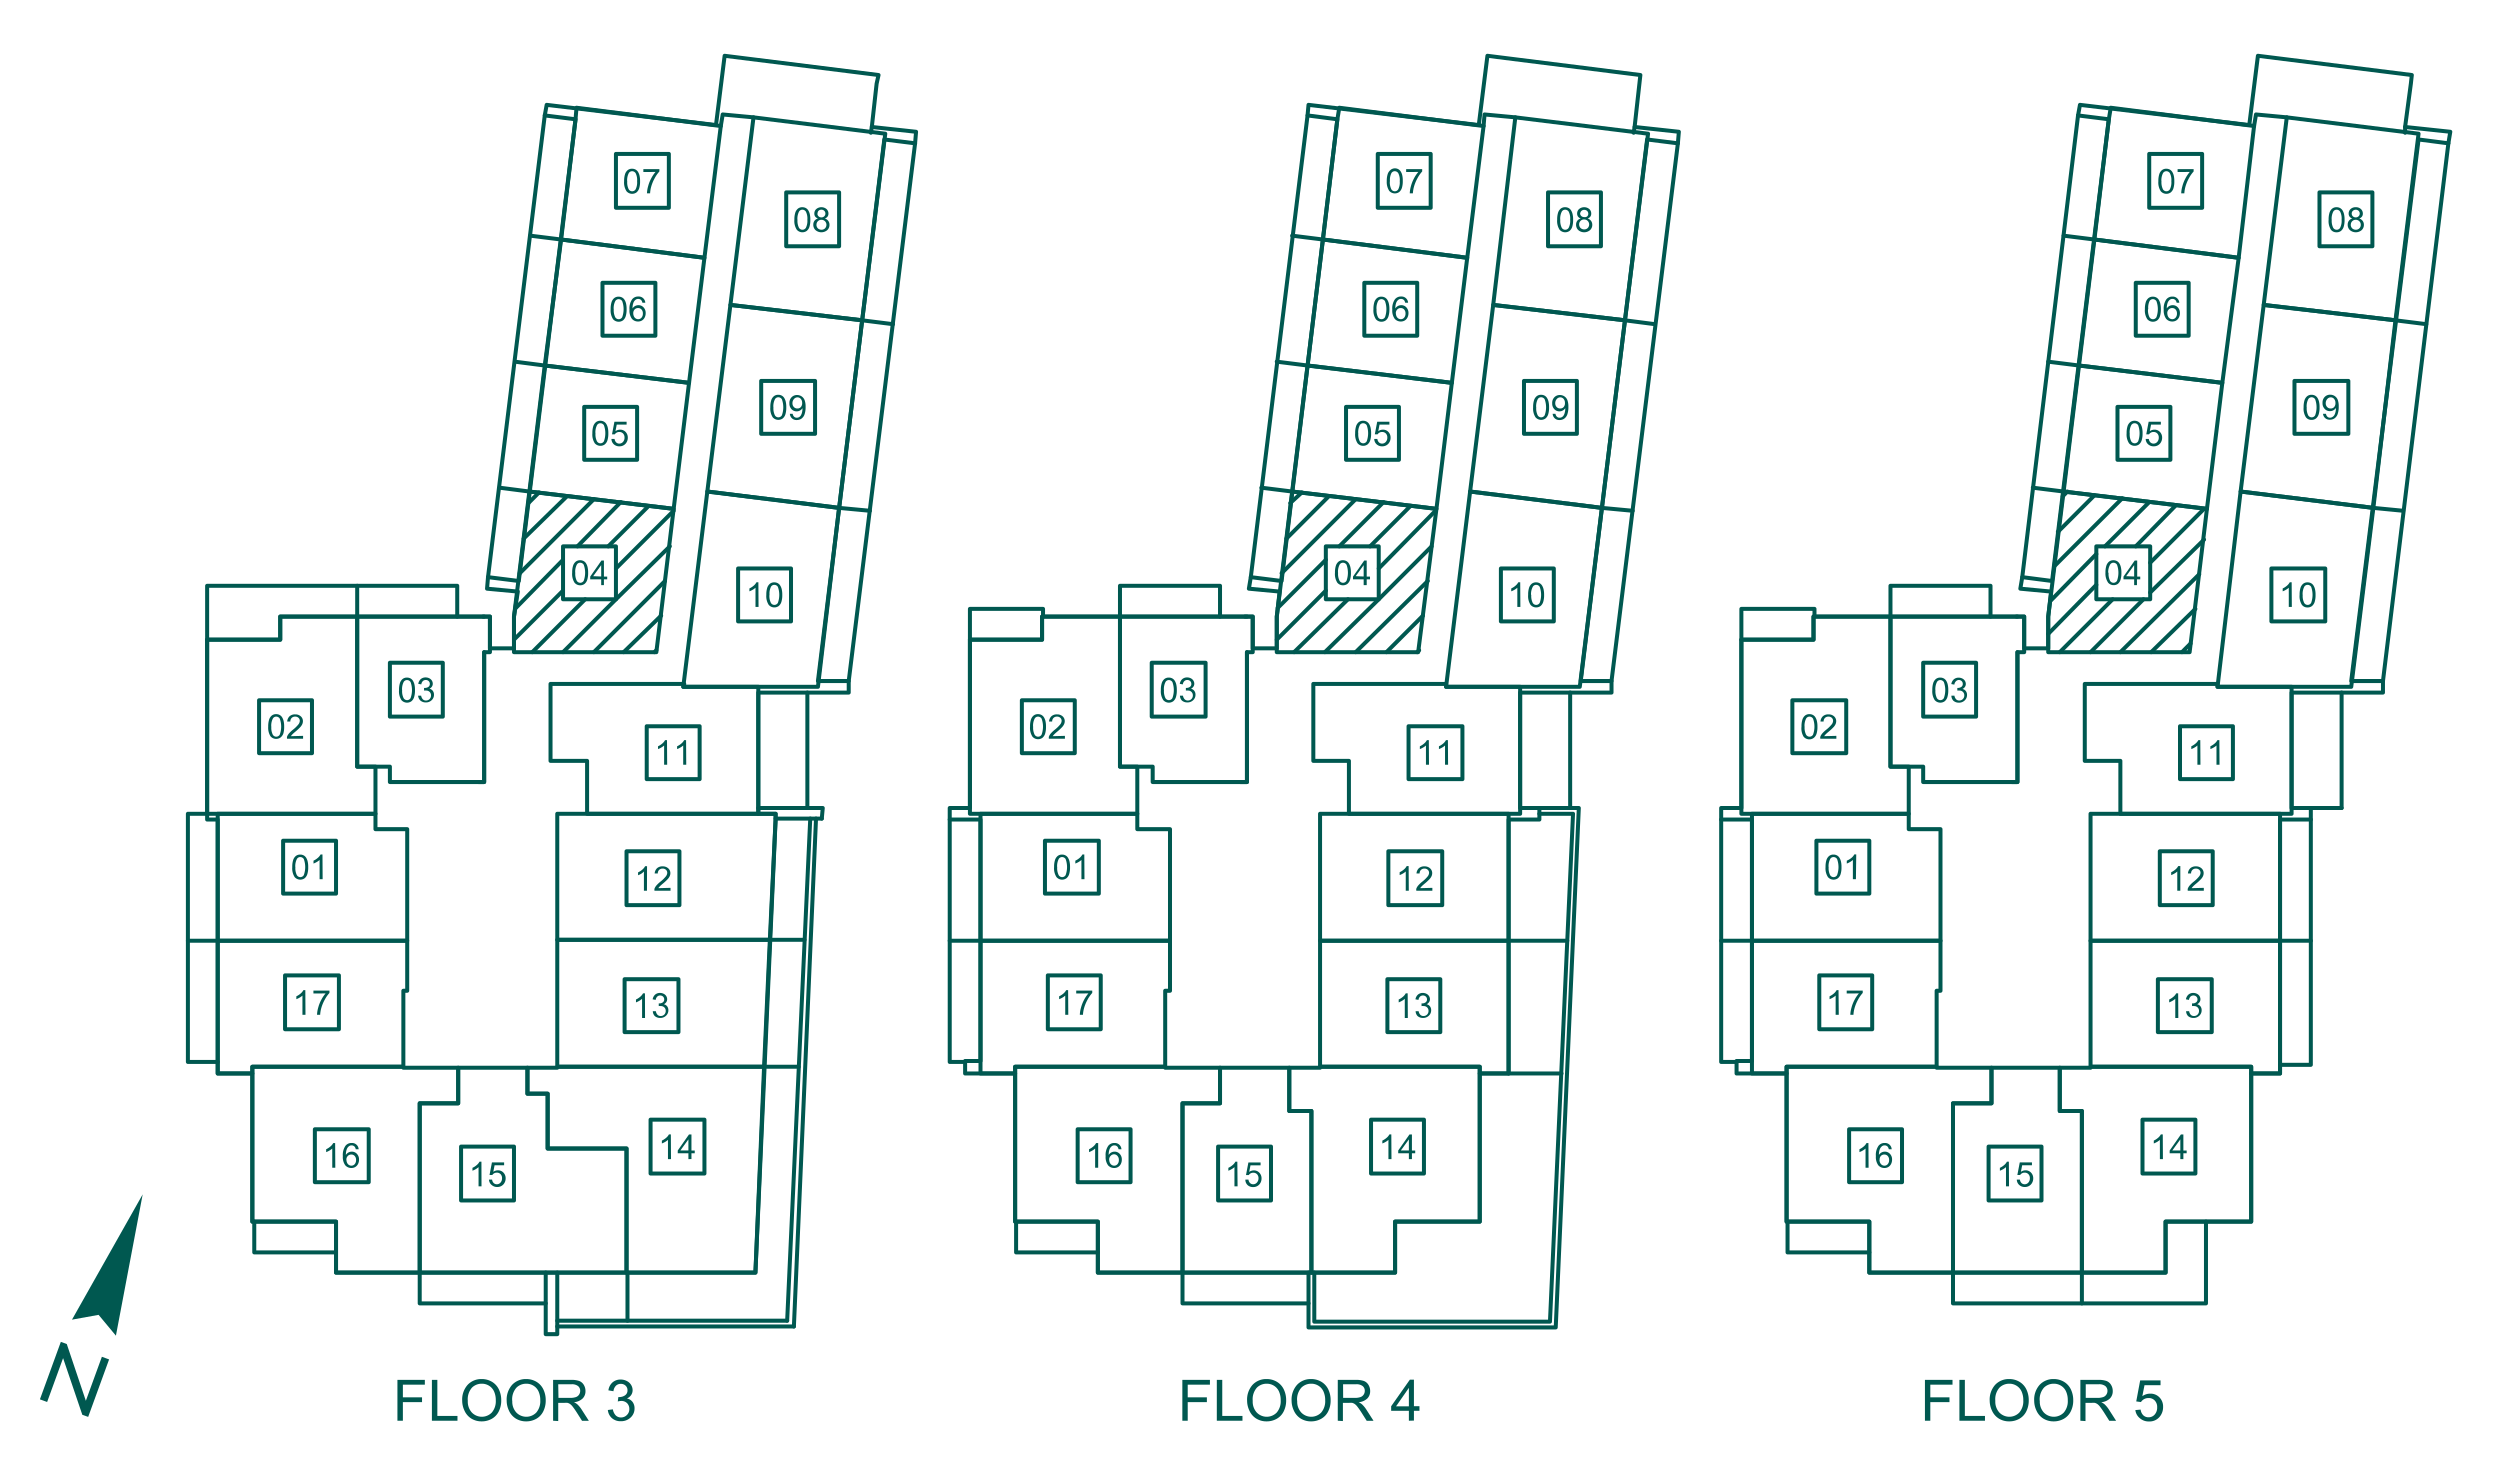 <svg id="Dimensions" xmlns="http://www.w3.org/2000/svg" viewBox="0 0 311.88 183.16"><defs><style>.cls-1{fill:none;stroke:#005850;stroke-linecap:round;stroke-linejoin:round;stroke-width:0.5px;}.cls-2{fill:#005850;}</style></defs><title>1B_Sangay2-581sf_keyplate</title><polyline class="cls-1" points="250.96 97.56 251.68 97.56 251.68 81.36 252.52 81.36 252.52 76.92 251.56 76.92"/><polyline class="cls-1" points="241.6 133.08 222.88 133.08 222.88 152.4 233.2 152.4 233.2 158.76 243.64 158.76 243.64 137.64 248.44 137.64 248.44 133.2 241.6 133.2 241.6 133.08"/><polyline class="cls-1" points="235.84 76.92 226.24 76.92 226.24 79.8 217.24 79.8 217.24 101.52 238.12 101.52 238.12 95.64 235.84 95.64 235.84 76.92"/><polyline class="cls-1" points="251.68 76.92 235.84 76.92 235.84 95.64 239.92 95.64 239.92 97.56 251.68 97.56 251.68 81.36"/><polyline class="cls-1" points="260.8 133.08 280.84 133.08 280.84 152.4 270.16 152.4 270.16 158.76 259.72 158.76 259.72 138.6 256.96 138.6 256.96 133.2 260.8 133.2 260.8 133.08"/><polyline class="cls-1" points="242.08 103.44 238.12 103.44 238.12 101.52 218.56 101.52 218.56 117.36 242.08 117.36 242.08 103.44"/><polyline class="cls-1" points="256.96 133.2 248.44 133.2 248.44 137.64 243.64 137.64 243.64 158.76 259.72 158.76 259.72 138.6 256.96 138.6 256.96 133.2"/><polyline class="cls-1" points="260.8 117.36 284.44 117.36 284.44 133.92 280.84 133.92 280.84 133.08 260.8 133.08 260.8 117.36"/><polyline class="cls-1" points="260.8 101.52 284.44 101.52 284.44 117.36 260.8 117.36 260.8 101.52"/><polyline class="cls-1" points="241.6 123.6 241.6 133.08 222.88 133.08 222.88 133.92 218.56 133.92 218.56 117.36 242.08 117.36 242.08 123.6 241.6 123.6"/><polyline class="cls-1" points="239.92 82.68 246.52 82.68 246.52 89.4 239.92 89.4 239.92 82.68"/><polyline class="cls-1" points="261.52 68.16 268.24 68.16 268.24 74.76 261.52 74.76 261.52 68.16"/><polyline class="cls-1" points="271.96 90.6 278.56 90.6 278.56 97.2 271.96 97.2 271.96 90.6"/><polyline class="cls-1" points="269.44 106.2 276.04 106.2 276.04 112.92 269.44 112.92 269.44 106.2"/><polyline class="cls-1" points="269.2 122.16 275.92 122.16 275.92 128.76 269.2 128.76 269.2 122.16"/><polyline class="cls-1" points="226.6 104.88 233.2 104.88 233.2 111.48 226.6 111.48 226.6 104.88"/><polyline class="cls-1" points="267.28 139.68 273.88 139.68 273.88 146.4 267.28 146.4 267.28 139.68"/><polyline class="cls-1" points="230.68 140.88 237.28 140.88 237.28 147.48 230.68 147.48 230.68 140.88"/><polyline class="cls-1" points="248.08 143.04 254.68 143.04 254.68 149.76 248.08 149.76 248.08 143.04"/><polyline class="cls-1" points="223.6 87.36 230.32 87.36 230.32 93.96 223.6 93.96 223.6 87.36"/><polyline class="cls-1" points="226.96 121.68 233.56 121.68 233.56 128.4 226.96 128.4 226.96 121.68"/><polyline class="cls-1" points="252.52 76.92 226.24 76.92 226.24 79.8 217.24 79.8 217.24 100.8 214.72 100.8 214.72 102.24 218.56 102.24 218.56 132.36 216.64 132.36 216.64 133.92 222.88 133.92 222.88 152.4 233.2 152.4 233.2 158.76 270.16 158.76 270.16 152.4 280.84 152.4 280.84 133.92 284.44 133.92 284.44 102.24 288.28 102.24 288.28 100.8 285.88 100.8 285.88 86.4 297.28 86.4 297.28 84.96 293.32 84.96 301.72 17.4 305.44 17.88 305.68 16.44 300.04 15.84 300.76 10.44 300.88 9.36 281.68 6.96 280.6 15.6 259.48 13.08 259.24 14.4 263.08 14.88 256 72.48 252.28 72 252.04 73.44 255.88 73.8 255.52 76.92 255.52 80.88 252.52 80.88 252.52 76.92"/><polyline class="cls-1" points="296.08 63.36 279.52 61.32 276.64 85.68 285.28 85.68 293.32 85.68 296.08 63.36"/><polyline class="cls-1" points="257.44 61.32 275.32 63.48 277.24 47.76 259.36 45.6 257.44 61.32"/><polyline class="cls-1" points="275.32 63.48 257.44 61.32 255.52 76.92 255.52 81.36 273.16 81.36 275.32 63.48"/><polyline class="cls-1" points="285.28 14.64 301.72 16.68 298.84 39.96 282.4 38.04 285.28 14.64"/><polyline class="cls-1" points="282.4 38.04 279.52 61.32 296.08 63.36 298.84 39.96 282.4 38.04"/><line class="cls-1" x1="297.28" y1="84.96" x2="305.44" y2="17.88"/><line class="cls-1" x1="298.84" y1="39.96" x2="302.68" y2="40.44"/><line class="cls-1" x1="296.08" y1="63.36" x2="299.8" y2="63.72"/><line class="cls-1" x1="259.24" y1="14.4" x2="252.28" y2="72"/><polyline class="cls-1" points="277.24 47.76 259.36 45.6 261.28 29.88 279.28 32.16 277.24 47.76"/><polyline class="cls-1" points="281.2 15.72 263.32 13.44 263.08 14.88 261.28 29.88 279.28 32.16 281.2 15.72"/><line class="cls-1" x1="261.28" y1="29.88" x2="257.44" y2="29.4"/><line class="cls-1" x1="255.52" y1="45.12" x2="259.36" y2="45.6"/><line class="cls-1" x1="257.44" y1="61.32" x2="253.6" y2="60.84"/><polyline class="cls-1" points="285.28 14.64 281.44 14.28 281.2 15.72"/><polyline class="cls-1" points="214.72 102.24 214.72 132.48 216.64 132.48"/><line class="cls-1" x1="218.56" y1="117.36" x2="214.72" y2="117.36"/><polyline class="cls-1" points="223 152.4 223 156.24 233.2 156.24"/><polyline class="cls-1" points="243.64 158.76 243.64 162.6 275.2 162.6 275.2 152.4"/><line class="cls-1" x1="259.72" y1="158.76" x2="259.72" y2="162.6"/><polyline class="cls-1" points="284.44 132.84 288.28 132.84 288.28 102.24"/><line class="cls-1" x1="284.44" y1="117.36" x2="288.28" y2="117.36"/><line class="cls-1" x1="292.12" y1="100.8" x2="292.12" y2="86.4"/><polyline class="cls-1" points="217.24 79.8 217.24 75.96 226.36 75.96 226.36 76.92"/><polyline class="cls-1" points="235.84 76.92 235.84 73.08 248.32 73.08 248.32 76.92"/><polyline class="cls-1" points="285.88 101.52 264.52 101.52 264.52 94.92 260.08 94.92 260.08 85.32 276.64 85.32 276.64 85.68 285.88 85.68 285.88 101.52"/><polyline class="cls-1" points="264.16 50.76 270.76 50.76 270.76 57.36 264.16 57.36 264.16 50.76"/><polyline class="cls-1" points="266.44 35.28 273.04 35.28 273.04 41.88 266.44 41.88 266.44 35.28"/><polyline class="cls-1" points="268.12 19.2 274.72 19.2 274.72 25.92 268.12 25.92 268.12 19.2"/><polyline class="cls-1" points="289.36 24 295.96 24 295.96 30.72 289.36 30.72 289.36 24"/><polyline class="cls-1" points="286.24 47.52 292.96 47.52 292.96 54.12 286.24 54.12 286.24 47.52"/><polyline class="cls-1" points="283.36 70.92 290.08 70.92 290.08 77.52 283.36 77.52 283.36 70.92"/><line class="cls-1" x1="288.28" y1="100.8" x2="292.12" y2="100.8"/><line class="cls-1" x1="300.04" y1="15.84" x2="300.04" y2="16.56"/><polyline class="cls-1" points="59.68 97.56 60.4 97.56 60.4 81.36 61.12 81.36 61.12 76.92 60.28 76.92"/><polyline class="cls-1" points="50.32 133.08 31.48 133.08 31.48 152.4 41.92 152.4 41.92 158.76 52.36 158.76 52.36 137.64 57.16 137.64 57.16 133.2 50.32 133.2 50.32 133.08"/><polyline class="cls-1" points="44.56 76.92 34.96 76.92 34.96 79.8 25.84 79.8 25.84 101.52 46.84 101.52 46.84 95.64 44.56 95.64 44.56 76.92"/><polyline class="cls-1" points="60.4 76.92 44.56 76.92 44.56 95.64 48.64 95.64 48.64 97.56 60.4 97.56 60.4 81.36"/><polyline class="cls-1" points="50.8 103.44 46.84 103.44 46.84 101.52 27.16 101.52 27.16 117.36 50.8 117.36 50.8 103.44"/><polyline class="cls-1" points="69.52 117.24 96.04 117.24 95.32 133.08 69.52 133.08 69.52 117.24"/><polyline class="cls-1" points="69.52 101.52 96.76 101.52 96.76 102.12 96.04 117.24 69.52 117.24 69.52 101.52"/><polyline class="cls-1" points="50.32 123.6 50.32 133.08 31.48 133.08 31.48 133.92 27.16 133.92 27.16 117.36 50.8 117.36 50.8 123.6 50.32 123.6"/><polyline class="cls-1" points="48.64 82.68 55.24 82.68 55.24 89.4 48.64 89.4 48.64 82.68"/><polyline class="cls-1" points="70.24 68.16 76.84 68.16 76.84 74.76 70.24 74.76 70.24 68.16"/><polyline class="cls-1" points="80.68 90.6 87.28 90.6 87.28 97.2 80.68 97.2 80.68 90.6"/><polyline class="cls-1" points="78.16 106.2 84.76 106.2 84.76 112.92 78.16 112.92 78.16 106.2"/><polyline class="cls-1" points="77.92 122.16 84.64 122.16 84.64 128.76 77.92 128.76 77.92 122.16"/><polyline class="cls-1" points="35.32 104.88 41.92 104.88 41.92 111.48 35.32 111.48 35.32 104.88"/><polyline class="cls-1" points="81.16 139.68 87.88 139.68 87.88 146.4 81.16 146.4 81.16 139.68"/><polyline class="cls-1" points="39.28 140.88 46 140.88 46 147.48 39.28 147.48 39.28 140.88"/><polyline class="cls-1" points="57.52 143.04 64.12 143.04 64.12 149.76 57.52 149.76 57.52 143.04"/><polyline class="cls-1" points="32.32 87.36 38.92 87.36 38.92 93.96 32.32 93.96 32.32 87.36"/><polyline class="cls-1" points="35.56 121.68 42.28 121.68 42.28 128.4 35.56 128.4 35.56 121.68"/><polyline class="cls-1" points="104.68 63.36 88.24 61.32 85.24 85.68 94 85.68 102.04 85.68 104.68 63.36"/><polyline class="cls-1" points="66.04 61.32 84.04 63.48 85.96 47.76 67.96 45.6 66.04 61.32"/><polyline class="cls-1" points="84.04 63.48 66.04 61.32 64.12 76.92 64.12 81.36 81.88 81.36 84.04 63.48"/><polyline class="cls-1" points="94 14.64 110.44 16.68 107.56 39.96 91.12 38.04 94 14.64"/><polyline class="cls-1" points="91.12 38.04 88.24 61.32 104.68 63.36 107.56 39.96 91.12 38.04"/><line class="cls-1" x1="105.88" y1="84.96" x2="114.16" y2="17.88"/><line class="cls-1" x1="107.56" y1="39.96" x2="111.4" y2="40.44"/><line class="cls-1" x1="104.68" y1="63.36" x2="108.52" y2="63.72"/><line class="cls-1" x1="67.96" y1="14.4" x2="60.88" y2="72"/><polyline class="cls-1" points="85.96 47.76 67.96 45.6 70 29.88 87.88 32.16 85.96 47.76"/><polyline class="cls-1" points="89.92 15.72 71.92 13.44 71.8 14.88 70 29.88 87.88 32.16 89.92 15.72"/><line class="cls-1" x1="70" y1="29.88" x2="66.16" y2="29.4"/><line class="cls-1" x1="64.24" y1="45.12" x2="67.96" y2="45.6"/><line class="cls-1" x1="66.04" y1="61.32" x2="62.32" y2="60.84"/><polyline class="cls-1" points="94 14.64 90.16 14.28 89.92 15.72"/><polyline class="cls-1" points="25.84 101.52 23.44 101.52 23.44 132.48 27.16 132.48"/><line class="cls-1" x1="27.16" y1="117.36" x2="23.44" y2="117.36"/><polyline class="cls-1" points="31.72 152.4 31.72 156.24 41.92 156.24"/><line class="cls-1" x1="100.72" y1="100.8" x2="100.72" y2="86.4"/><polyline class="cls-1" points="44.56 76.92 44.56 73.08 57.04 73.08 57.04 76.92"/><polyline class="cls-1" points="44.56 73.08 25.84 73.08 25.84 79.8"/><polyline class="cls-1" points="94.6 101.52 73.24 101.52 73.24 94.92 68.68 94.92 68.68 85.32 85.36 85.32 85.24 85.68 94.6 85.68 94.6 101.52"/><polyline class="cls-1" points="72.88 50.76 79.48 50.76 79.48 57.36 72.88 57.36 72.88 50.76"/><polyline class="cls-1" points="75.16 35.28 81.76 35.28 81.76 41.88 75.16 41.88 75.16 35.28"/><polyline class="cls-1" points="76.84 19.2 83.44 19.2 83.44 25.92 76.84 25.92 76.84 19.2"/><polyline class="cls-1" points="98.08 24 104.68 24 104.68 30.72 98.08 30.72 98.08 24"/><polyline class="cls-1" points="94.96 47.52 101.68 47.52 101.68 54.12 94.96 54.12 94.96 47.52"/><polyline class="cls-1" points="92.08 70.92 98.68 70.92 98.68 77.52 92.08 77.52 92.08 70.92"/><polyline class="cls-1" points="61.12 76.92 34.96 76.92 34.96 79.8 25.84 79.8 25.84 102.24 27.16 102.24 27.16 132.36 27.16 133.92 31.48 133.92 31.48 152.4 41.92 152.4 41.92 158.76 94.24 158.76 96.76 102.24 96.76 101.52 94.6 101.52 94.6 86.4 105.88 86.4 105.88 84.96 102.04 84.96 110.32 17.4 114.16 17.88 114.28 16.44 108.76 15.84 109.36 10.44 109.6 9.36 90.4 6.96 89.32 15.6 68.2 13.08 67.96 14.4 71.8 14.88 64.72 72.48 60.88 72 60.76 73.44 64.6 73.8 64.12 76.92 64.12 80.88 61.12 80.88 61.12 76.92"/><line class="cls-1" x1="96.04" y1="117.24" x2="100.36" y2="117.24"/><line class="cls-1" x1="95.32" y1="133.08" x2="99.64" y2="133.08"/><polyline class="cls-1" points="68.08 158.76 68.08 166.44 69.52 166.44 69.52 158.76"/><polyline class="cls-1" points="94.6 100.8 102.64 100.8 102.52 102.12"/><line class="cls-1" x1="99.04" y1="165.48" x2="69.52" y2="165.48"/><line class="cls-1" x1="98.2" y1="164.76" x2="69.52" y2="164.76"/><line class="cls-1" x1="99.04" y1="165.48" x2="101.8" y2="102.12"/><line class="cls-1" x1="98.2" y1="164.76" x2="101.08" y2="102.12"/><polyline class="cls-1" points="68.08 162.6 52.36 162.6 52.36 158.76"/><line class="cls-1" x1="102.52" y1="102.12" x2="96.76" y2="102.12"/><line class="cls-1" x1="78.28" y1="158.76" x2="78.28" y2="164.76"/><line class="cls-1" x1="108.76" y1="15.84" x2="108.64" y2="16.56"/><polyline class="cls-1" points="65.8 133.2 57.16 133.2 57.16 137.64 52.36 137.64 52.36 158.76 78.16 158.76 78.16 143.28 68.32 143.28 68.32 136.44 65.8 136.44 65.8 133.2"/><polyline class="cls-1" points="69.52 133.08 95.32 133.08 94.24 158.76 78.16 158.76 78.16 143.28 68.32 143.28 68.32 136.44 65.8 136.44 65.8 133.2 69.52 133.2 69.52 133.08"/><polyline class="cls-1" points="154.72 97.56 155.56 97.56 155.56 81.36 156.28 81.36 156.28 76.92 155.32 76.92"/><polyline class="cls-1" points="145.36 133.08 126.64 133.08 126.64 152.4 136.96 152.4 136.96 158.76 147.52 158.76 147.52 137.64 152.2 137.64 152.2 133.2 145.36 133.2 145.36 133.08"/><polyline class="cls-1" points="139.72 76.92 130 76.92 130 79.8 121 79.8 121 101.52 141.88 101.52 141.88 95.64 139.72 95.64 139.72 76.92"/><polyline class="cls-1" points="155.56 76.92 139.72 76.92 139.72 95.64 143.8 95.64 143.8 97.56 155.56 97.56 155.56 81.36"/><polyline class="cls-1" points="164.68 133.08 184.6 133.08 184.6 152.4 174.04 152.4 174.04 158.76 163.6 158.76 163.6 138.6 160.84 138.6 160.84 133.2 164.68 133.2 164.68 133.08"/><polyline class="cls-1" points="145.96 103.44 141.88 103.44 141.88 101.52 122.32 101.52 122.32 117.36 145.96 117.36 145.96 103.44"/><polyline class="cls-1" points="160.84 133.2 152.2 133.2 152.2 137.64 147.52 137.64 147.52 158.76 163.6 158.76 163.6 138.6 160.84 138.6 160.84 133.2"/><polyline class="cls-1" points="164.68 117.36 188.2 117.36 188.2 133.92 184.6 133.92 184.6 133.08 164.68 133.08 164.68 117.36"/><polyline class="cls-1" points="164.68 101.52 188.2 101.52 188.2 117.36 164.68 117.36 164.68 101.52"/><polyline class="cls-1" points="145.36 123.6 145.36 133.08 126.64 133.08 126.64 133.92 122.32 133.92 122.32 117.36 145.96 117.36 145.96 123.6 145.36 123.6"/><polyline class="cls-1" points="143.68 82.68 150.4 82.68 150.4 89.4 143.68 89.4 143.68 82.68"/><polyline class="cls-1" points="165.4 68.16 172 68.16 172 74.76 165.4 74.76 165.4 68.16"/><polyline class="cls-1" points="175.72 90.6 182.44 90.6 182.44 97.2 175.72 97.2 175.72 90.6"/><polyline class="cls-1" points="173.2 106.2 179.92 106.2 179.92 112.92 173.2 112.92 173.2 106.2"/><polyline class="cls-1" points="173.08 122.16 179.68 122.16 179.68 128.76 173.08 128.76 173.08 122.16"/><polyline class="cls-1" points="130.36 104.88 137.08 104.88 137.08 111.48 130.36 111.48 130.36 104.88"/><polyline class="cls-1" points="171.04 139.68 177.64 139.68 177.64 146.4 171.04 146.4 171.04 139.68"/><polyline class="cls-1" points="134.44 140.88 141.04 140.88 141.04 147.48 134.44 147.48 134.44 140.88"/><polyline class="cls-1" points="151.96 143.04 158.56 143.04 158.56 149.76 151.96 149.76 151.96 143.04"/><polyline class="cls-1" points="127.48 87.36 134.08 87.36 134.08 93.96 127.48 93.96 127.48 87.36"/><polyline class="cls-1" points="130.72 121.68 137.32 121.68 137.32 128.4 130.72 128.4 130.72 121.68"/><polyline class="cls-1" points="156.28 76.92 130 76.92 130 79.8 121 79.8 121 100.8 118.48 100.8 118.48 102.24 122.32 102.24 122.32 132.36 120.4 132.36 120.4 133.92 126.64 133.92 126.64 152.4 136.96 152.4 136.96 158.76 174.04 158.76 174.04 152.4 184.6 152.4 184.6 133.92 188.2 133.92 188.2 102.24 192.04 102.24 192.04 100.8 189.64 100.8 189.64 86.4 201.04 86.4 201.04 84.96 197.2 84.96 205.48 17.4 209.32 17.88 209.44 16.44 203.92 15.84 204.52 10.44 204.64 9.36 185.56 6.96 184.48 15.6 163.24 13.08 163.12 14.4 166.84 14.88 159.88 72.48 156.04 72 155.8 73.44 159.64 73.8 159.28 76.92 159.28 80.88 156.28 80.88 156.28 76.92"/><polyline class="cls-1" points="199.84 63.36 183.4 61.32 180.4 85.68 189.16 85.68 197.08 85.68 199.84 63.36"/><polyline class="cls-1" points="161.2 61.32 179.2 63.48 181.12 47.76 163.12 45.6 161.2 61.32"/><polyline class="cls-1" points="179.2 63.48 161.2 61.32 159.28 76.92 159.28 81.36 176.92 81.36 179.2 63.48"/><polyline class="cls-1" points="189.04 14.64 205.6 16.68 202.72 39.96 186.28 38.04 189.04 14.64"/><polyline class="cls-1" points="186.28 38.04 183.4 61.32 199.84 63.36 202.72 39.96 186.28 38.04"/><line class="cls-1" x1="201.04" y1="84.96" x2="209.32" y2="17.88"/><line class="cls-1" x1="202.72" y1="39.96" x2="206.44" y2="40.44"/><line class="cls-1" x1="199.84" y1="63.36" x2="203.68" y2="63.72"/><line class="cls-1" x1="163.12" y1="14.4" x2="156.04" y2="72"/><polyline class="cls-1" points="181.12 47.76 163.12 45.6 165.04 29.88 183.04 32.16 181.12 47.76"/><polyline class="cls-1" points="185.08 15.72 167.08 13.44 166.84 14.88 165.04 29.88 183.04 32.16 185.08 15.72"/><line class="cls-1" x1="165.04" y1="29.88" x2="161.2" y2="29.4"/><line class="cls-1" x1="159.28" y1="45.12" x2="163.12" y2="45.6"/><line class="cls-1" x1="161.2" y1="61.32" x2="157.36" y2="60.84"/><polyline class="cls-1" points="189.04 14.64 185.2 14.28 185.08 15.72"/><polyline class="cls-1" points="118.48 102.24 118.48 132.48 120.4 132.48"/><line class="cls-1" x1="122.32" y1="117.36" x2="118.48" y2="117.36"/><polyline class="cls-1" points="126.76 152.4 126.76 156.24 136.96 156.24"/><polyline class="cls-1" points="147.52 158.76 147.52 162.6 163.24 162.6"/><line class="cls-1" x1="188.2" y1="117.36" x2="195.52" y2="117.36"/><line class="cls-1" x1="195.88" y1="100.8" x2="195.88" y2="86.4"/><polyline class="cls-1" points="121 79.8 121 75.96 130.12 75.96 130.12 76.92"/><polyline class="cls-1" points="139.72 76.92 139.72 73.08 152.2 73.08 152.2 76.92"/><polyline class="cls-1" points="189.64 101.52 168.28 101.52 168.28 94.92 163.84 94.92 163.84 85.32 180.4 85.32 180.4 85.68 189.64 85.68 189.64 101.52"/><polyline class="cls-1" points="167.92 50.76 174.52 50.76 174.52 57.36 167.92 57.36 167.92 50.76"/><polyline class="cls-1" points="170.2 35.28 176.8 35.28 176.8 41.88 170.2 41.88 170.2 35.28"/><polyline class="cls-1" points="171.88 19.2 178.48 19.2 178.48 25.92 171.88 25.92 171.88 19.2"/><polyline class="cls-1" points="193.12 24 199.72 24 199.72 30.72 193.12 30.72 193.12 24"/><polyline class="cls-1" points="190.12 47.52 196.72 47.52 196.72 54.12 190.12 54.12 190.12 47.52"/><polyline class="cls-1" points="187.24 70.92 193.84 70.92 193.84 77.52 187.24 77.52 187.24 70.92"/><polyline class="cls-1" points="163.24 158.76 163.24 165.6 194.08 165.6 196.96 100.8 192.04 100.8 195.88 100.8"/><polyline class="cls-1" points="163.96 158.76 163.96 164.88 193.36 164.88 196.24 101.52 192.04 101.52"/><line class="cls-1" x1="188.2" y1="133.92" x2="194.8" y2="133.92"/><line class="cls-1" x1="203.92" y1="15.84" x2="203.8" y2="16.56"/><line class="cls-1" x1="160.96" y1="62.76" x2="162.4" y2="61.44"/><line class="cls-1" x1="160.48" y1="67.2" x2="165.76" y2="61.92"/><line class="cls-1" x1="159.88" y1="71.52" x2="169.12" y2="62.28"/><line class="cls-1" x1="159.4" y1="75.84" x2="165.4" y2="69.84"/><line class="cls-1" x1="167.08" y1="68.16" x2="172.6" y2="62.64"/><line class="cls-1" x1="159.28" y1="79.8" x2="165.4" y2="73.68"/><line class="cls-1" x1="170.92" y1="68.16" x2="175.96" y2="63.12"/><line class="cls-1" x1="161.44" y1="81.36" x2="168.16" y2="74.76"/><line class="cls-1" x1="172" y1="70.92" x2="179.08" y2="63.72"/><polyline class="cls-1" points="165.28 81.36 172 74.76 178.6 68.16"/><line class="cls-1" x1="169.12" y1="81.36" x2="178.12" y2="72.48"/><line class="cls-1" x1="172.96" y1="81.36" x2="177.52" y2="76.8"/><line class="cls-1" x1="176.8" y1="81.36" x2="177.04" y2="81.12"/><line class="cls-1" x1="257.32" y1="61.92" x2="257.92" y2="61.32"/><line class="cls-1" x1="256.72" y1="66.36" x2="261.28" y2="61.8"/><line class="cls-1" x1="256.24" y1="70.68" x2="264.76" y2="62.16"/><line class="cls-1" x1="255.76" y1="75" x2="261.52" y2="69.12"/><line class="cls-1" x1="262.6" y1="68.16" x2="268.12" y2="62.64"/><line class="cls-1" x1="255.52" y1="79.08" x2="261.52" y2="72.96"/><line class="cls-1" x1="266.44" y1="68.16" x2="271.48" y2="63"/><line class="cls-1" x1="256.96" y1="81.36" x2="263.56" y2="74.76"/><line class="cls-1" x1="268.24" y1="70.2" x2="274.96" y2="63.48"/><line class="cls-1" x1="260.8" y1="81.36" x2="267.4" y2="74.76"/><line class="cls-1" x1="268.24" y1="73.92" x2="274.96" y2="67.32"/><line class="cls-1" x1="264.52" y1="81.36" x2="274.36" y2="71.64"/><line class="cls-1" x1="268.36" y1="81.36" x2="273.88" y2="75.96"/><line class="cls-1" x1="272.2" y1="81.36" x2="273.28" y2="80.28"/><line class="cls-1" x1="65.92" y1="62.76" x2="67.24" y2="61.44"/><line class="cls-1" x1="65.32" y1="67.2" x2="70.72" y2="61.92"/><line class="cls-1" x1="64.84" y1="71.52" x2="74.08" y2="62.28"/><line class="cls-1" x1="64.36" y1="75.84" x2="70.24" y2="69.84"/><line class="cls-1" x1="72.04" y1="68.16" x2="77.44" y2="62.64"/><line class="cls-1" x1="64.12" y1="79.8" x2="70.24" y2="73.68"/><line class="cls-1" x1="75.88" y1="68.16" x2="80.92" y2="63.12"/><line class="cls-1" x1="66.4" y1="81.36" x2="73" y2="74.76"/><line class="cls-1" x1="76.84" y1="70.92" x2="84.04" y2="63.72"/><polyline class="cls-1" points="70.24 81.36 76.84 74.76 83.56 68.16"/><line class="cls-1" x1="74.08" y1="81.36" x2="82.96" y2="72.48"/><line class="cls-1" x1="77.8" y1="81.36" x2="82.48" y2="76.8"/><line class="cls-1" x1="81.64" y1="81.36" x2="81.88" y2="81.12"/><path class="cls-2" d="M241.06,86.09a2.81,2.81,0,0,1,.11-.87,1.09,1.09,0,0,1,.33-.51.85.85,0,0,1,.55-.18.9.9,0,0,1,.43.1.83.83,0,0,1,.31.29,1.54,1.54,0,0,1,.19.46,3,3,0,0,1,.07.72,2.81,2.81,0,0,1-.11.87,1.08,1.08,0,0,1-.33.51.93.93,0,0,1-1.25-.14A2,2,0,0,1,241.06,86.09Zm.39,0a1.92,1.92,0,0,0,.18,1,.5.5,0,0,0,.87,0,2.93,2.93,0,0,0,0-2,.52.52,0,0,0-.44-.25.48.48,0,0,0-.41.22A1.94,1.94,0,0,0,241.44,86.09Z"/><path class="cls-2" d="M243.44,86.79l.38,0a.83.83,0,0,0,.22.46.54.54,0,0,0,.38.14.61.61,0,0,0,.45-.18.62.62,0,0,0,.18-.46.58.58,0,0,0-.17-.43.59.59,0,0,0-.43-.17,1.11,1.11,0,0,0-.27,0l0-.33h.06a.77.77,0,0,0,.43-.12.43.43,0,0,0,.19-.39.46.46,0,0,0-.14-.34.5.5,0,0,0-.36-.14A.51.51,0,0,0,244,85a.69.69,0,0,0-.19.41l-.38-.07a1,1,0,0,1,.31-.59.91.91,0,0,1,.61-.21,1,1,0,0,1,.46.11.78.78,0,0,1,.32.29.76.76,0,0,1,.11.39.64.64,0,0,1-.11.36.72.72,0,0,1-.31.26.71.71,0,0,1,.42.26.79.79,0,0,1,.15.49.9.9,0,0,1-.29.68,1,1,0,0,1-.74.28,1,1,0,0,1-.67-.24A.93.93,0,0,1,243.44,86.79Z"/><path class="cls-2" d="M262.66,71.45a2.81,2.81,0,0,1,.11-.87,1.09,1.09,0,0,1,.33-.51.85.85,0,0,1,.55-.18.9.9,0,0,1,.43.1.83.83,0,0,1,.31.29,1.54,1.54,0,0,1,.19.46,3,3,0,0,1,.07.72,2.81,2.81,0,0,1-.11.87,1.08,1.08,0,0,1-.33.51A.93.93,0,0,1,263,72.7,2,2,0,0,1,262.66,71.45Zm.39,0a1.92,1.92,0,0,0,.18,1,.5.5,0,0,0,.87,0,2.93,2.93,0,0,0,0-2,.52.52,0,0,0-.44-.25.48.48,0,0,0-.41.22A1.94,1.94,0,0,0,263,71.45Z"/><path class="cls-2" d="M266.24,73v-.73h-1.33v-.34l1.4-2h.31v2H267v.34h-.41V73Zm0-1.08V70.5l-1,1.38Z"/><path class="cls-2" d="M274.51,95.4h-.38V93a1.93,1.93,0,0,1-.36.26,2.54,2.54,0,0,1-.4.19V93.1a2.27,2.27,0,0,0,.55-.36,1.41,1.41,0,0,0,.33-.41h.24Z"/><path class="cls-2" d="M276.89,95.4h-.38V93a1.93,1.93,0,0,1-.36.26,2.54,2.54,0,0,1-.4.19V93.1a2.27,2.27,0,0,0,.55-.36,1.41,1.41,0,0,0,.33-.41h.24Z"/><path class="cls-2" d="M272,111.12h-.38v-2.4a1.93,1.93,0,0,1-.36.26,2.54,2.54,0,0,1-.4.19v-.36a2.27,2.27,0,0,0,.55-.36,1.41,1.41,0,0,0,.33-.41H272Z"/><path class="cls-2" d="M274.93,110.76v.36h-2a.65.65,0,0,1,0-.26,1.37,1.37,0,0,1,.25-.41,3.88,3.88,0,0,1,.49-.46,4.16,4.16,0,0,0,.67-.65.77.77,0,0,0,.18-.45.5.5,0,0,0-.16-.38.57.57,0,0,0-.42-.15.59.59,0,0,0-.43.16.61.61,0,0,0-.17.45l-.39,0a1,1,0,0,1,.3-.66,1,1,0,0,1,.7-.23,1,1,0,0,1,.7.25.8.8,0,0,1,.26.61.93.93,0,0,1-.08.36,1.41,1.41,0,0,1-.25.37,6.17,6.17,0,0,1-.58.54c-.23.19-.37.32-.43.39a1.24,1.24,0,0,0-.16.2Z"/><path class="cls-2" d="M271.75,127h-.38v-2.4a1.93,1.93,0,0,1-.36.26,2.54,2.54,0,0,1-.4.19v-.36a2.27,2.27,0,0,0,.55-.36,1.41,1.41,0,0,0,.33-.41h.24Z"/><path class="cls-2" d="M272.72,126.15l.38,0a.83.83,0,0,0,.22.46.54.54,0,0,0,.38.14.61.61,0,0,0,.45-.18.62.62,0,0,0,.18-.46.58.58,0,0,0-.17-.43.59.59,0,0,0-.43-.17,1.11,1.11,0,0,0-.27,0l0-.33h.06a.77.77,0,0,0,.43-.12.43.43,0,0,0,.19-.39.46.46,0,0,0-.14-.34.5.5,0,0,0-.36-.14.51.51,0,0,0-.37.14.69.69,0,0,0-.19.41l-.38-.07a1,1,0,0,1,.31-.59.91.91,0,0,1,.61-.21,1,1,0,0,1,.46.11.78.78,0,0,1,.32.29.76.76,0,0,1,.11.39.64.64,0,0,1-.11.36.72.72,0,0,1-.31.26.71.71,0,0,1,.42.26.79.79,0,0,1,.15.49.9.9,0,0,1-.29.68,1,1,0,0,1-.74.28,1,1,0,0,1-.67-.24A.93.93,0,0,1,272.72,126.15Z"/><path class="cls-2" d="M227.74,108.17a2.81,2.81,0,0,1,.11-.87,1.09,1.09,0,0,1,.33-.51.85.85,0,0,1,.55-.18.9.9,0,0,1,.43.1.83.83,0,0,1,.31.29,1.54,1.54,0,0,1,.19.46,3,3,0,0,1,.07.72,2.81,2.81,0,0,1-.11.87,1.08,1.08,0,0,1-.33.51.93.93,0,0,1-1.25-.14A2,2,0,0,1,227.74,108.17Zm.39,0a1.92,1.92,0,0,0,.18,1,.5.5,0,0,0,.87,0,2.93,2.93,0,0,0,0-2,.52.52,0,0,0-.44-.25.48.48,0,0,0-.41.22A1.94,1.94,0,0,0,228.12,108.17Z"/><path class="cls-2" d="M231.53,109.68h-.38v-2.4a1.93,1.93,0,0,1-.36.26,2.54,2.54,0,0,1-.4.19v-.36A2.27,2.27,0,0,0,231,107a1.41,1.41,0,0,0,.33-.41h.24Z"/><path class="cls-2" d="M269.83,144.6h-.38v-2.4a1.93,1.93,0,0,1-.36.26,2.54,2.54,0,0,1-.4.19v-.36a2.27,2.27,0,0,0,.55-.36,1.41,1.41,0,0,0,.33-.41h.24Z"/><path class="cls-2" d="M272,144.6v-.73h-1.33v-.34l1.4-2h.31v2h.41v.34h-.41v.73Zm0-1.08v-1.38l-1,1.38Z"/><path class="cls-2" d="M233.11,145.68h-.38v-2.4a1.93,1.93,0,0,1-.36.26,2.54,2.54,0,0,1-.4.19v-.36a2.27,2.27,0,0,0,.55-.36,1.41,1.41,0,0,0,.33-.41h.24Z"/><path class="cls-2" d="M236,143.37l-.37,0a.71.71,0,0,0-.14-.32.5.5,0,0,0-.38-.16.51.51,0,0,0-.32.1.85.85,0,0,0-.28.38,2,2,0,0,0-.11.71.87.87,0,0,1,.33-.31.9.9,0,0,1,.41-.1.85.85,0,0,1,.64.28,1,1,0,0,1,.26.71,1.18,1.18,0,0,1-.12.54.91.91,0,0,1-.34.38.93.93,0,0,1-.49.13,1,1,0,0,1-.77-.34,1.75,1.75,0,0,1-.3-1.14,2,2,0,0,1,.33-1.29.94.94,0,0,1,.77-.35.82.82,0,0,1,.87.76Zm-1.53,1.32a.88.88,0,0,0,.08.37.62.62,0,0,0,.23.27.58.58,0,0,0,.31.09.53.53,0,0,0,.41-.19.75.75,0,0,0,.17-.52.71.71,0,0,0-.17-.5.56.56,0,0,0-.43-.18.58.58,0,0,0-.43.18A.66.66,0,0,0,234.49,144.69Z"/><path class="cls-2" d="M250.63,148h-.38v-2.4a1.93,1.93,0,0,1-.36.26,2.54,2.54,0,0,1-.4.19v-.36a2.27,2.27,0,0,0,.55-.36,1.41,1.41,0,0,0,.33-.41h.24Z"/><path class="cls-2" d="M251.6,147.16l.39,0a.71.71,0,0,0,.2.43.55.55,0,0,0,.39.15.6.6,0,0,0,.46-.21.77.77,0,0,0,.19-.54.7.7,0,0,0-.18-.51.63.63,0,0,0-.47-.19.66.66,0,0,0-.33.08.63.63,0,0,0-.23.21l-.35,0,.3-1.57h1.52v.36h-1.22l-.16.82a1,1,0,0,1,.58-.19.91.91,0,0,1,.68.28,1,1,0,0,1,.28.71,1.12,1.12,0,0,1-.24.72,1,1,0,0,1-.8.37,1,1,0,0,1-.68-.23A.91.91,0,0,1,251.6,147.16Z"/><path class="cls-2" d="M224.74,90.65a2.81,2.81,0,0,1,.11-.87,1.09,1.09,0,0,1,.33-.51.85.85,0,0,1,.55-.18.9.9,0,0,1,.43.1.83.83,0,0,1,.31.29,1.54,1.54,0,0,1,.19.46,3,3,0,0,1,.07.72,2.81,2.81,0,0,1-.11.87,1.08,1.08,0,0,1-.33.51A.93.93,0,0,1,225,91.9,2,2,0,0,1,224.74,90.65Zm.39,0a1.92,1.92,0,0,0,.18,1,.5.5,0,0,0,.87,0,2.93,2.93,0,0,0,0-2,.52.52,0,0,0-.44-.25.48.48,0,0,0-.41.22A1.94,1.94,0,0,0,225.12,90.65Z"/><path class="cls-2" d="M229.09,91.8v.36h-2a.65.65,0,0,1,0-.26,1.37,1.37,0,0,1,.25-.41,3.88,3.88,0,0,1,.49-.46,4.16,4.16,0,0,0,.67-.65.77.77,0,0,0,.18-.45.5.5,0,0,0-.16-.38.57.57,0,0,0-.42-.15.59.59,0,0,0-.43.16.61.61,0,0,0-.17.45l-.39,0a1,1,0,0,1,.3-.66,1,1,0,0,1,.7-.23,1,1,0,0,1,.7.25.8.8,0,0,1,.26.61.93.93,0,0,1-.08.36,1.41,1.41,0,0,1-.25.37,6.17,6.17,0,0,1-.58.54c-.23.19-.37.32-.43.39a1.24,1.24,0,0,0-.16.2Z"/><path class="cls-2" d="M229.39,126.6H229v-2.4a1.93,1.93,0,0,1-.36.26,2.54,2.54,0,0,1-.4.19v-.36a2.27,2.27,0,0,0,.55-.36,1.41,1.41,0,0,0,.33-.41h.24Z"/><path class="cls-2" d="M230.38,123.94v-.36h2v.29a4.2,4.2,0,0,0-.58.83,5,5,0,0,0-.44,1.06,3.93,3.93,0,0,0-.14.84h-.39a3.74,3.74,0,0,1,.14-.87,4.61,4.61,0,0,1,.39-1,4.23,4.23,0,0,1,.54-.8Z"/><path class="cls-2" d="M265.3,54.05a2.81,2.81,0,0,1,.11-.87,1.09,1.09,0,0,1,.33-.51.85.85,0,0,1,.55-.18.9.9,0,0,1,.43.1.83.83,0,0,1,.31.29,1.54,1.54,0,0,1,.19.46,3,3,0,0,1,.07.72,2.81,2.81,0,0,1-.11.87,1.08,1.08,0,0,1-.33.51.93.93,0,0,1-1.25-.14A2,2,0,0,1,265.3,54.05Zm.39,0a1.92,1.92,0,0,0,.18,1,.5.5,0,0,0,.87,0,2.93,2.93,0,0,0,0-2,.52.52,0,0,0-.44-.25.48.48,0,0,0-.41.22A1.94,1.94,0,0,0,265.68,54.05Z"/><path class="cls-2" d="M267.68,54.76l.39,0a.71.71,0,0,0,.2.43.55.55,0,0,0,.39.15.6.6,0,0,0,.46-.21.77.77,0,0,0,.19-.54.7.7,0,0,0-.18-.51.63.63,0,0,0-.47-.19.66.66,0,0,0-.33.08.63.63,0,0,0-.23.21l-.35,0,.3-1.57h1.52v.36h-1.22l-.16.82a1,1,0,0,1,.58-.19.91.91,0,0,1,.68.28,1,1,0,0,1,.28.71,1.12,1.12,0,0,1-.24.72,1,1,0,0,1-.8.37,1,1,0,0,1-.68-.23A.91.91,0,0,1,267.68,54.76Z"/><path class="cls-2" d="M267.58,38.57a2.81,2.81,0,0,1,.11-.87,1.09,1.09,0,0,1,.33-.51.85.85,0,0,1,.55-.18.9.9,0,0,1,.43.1.83.83,0,0,1,.31.29,1.54,1.54,0,0,1,.19.46,3,3,0,0,1,.07.72,2.81,2.81,0,0,1-.11.87,1.08,1.08,0,0,1-.33.51.93.93,0,0,1-1.25-.14A2,2,0,0,1,267.58,38.57Zm.39,0a1.92,1.92,0,0,0,.18,1,.5.5,0,0,0,.87,0,2.93,2.93,0,0,0,0-2,.52.52,0,0,0-.44-.25.48.48,0,0,0-.41.22A1.94,1.94,0,0,0,268,38.57Z"/><path class="cls-2" d="M271.91,37.77l-.37,0a.71.71,0,0,0-.14-.32.5.5,0,0,0-.38-.16.51.51,0,0,0-.32.1.85.85,0,0,0-.28.38,2,2,0,0,0-.11.71.87.87,0,0,1,.33-.31.9.9,0,0,1,.41-.1.85.85,0,0,1,.64.28,1,1,0,0,1,.26.71,1.18,1.18,0,0,1-.12.54.91.91,0,0,1-.34.38.93.93,0,0,1-.49.13,1,1,0,0,1-.77-.34,1.75,1.75,0,0,1-.3-1.14,2,2,0,0,1,.33-1.29A.94.94,0,0,1,271,37a.82.82,0,0,1,.87.76Zm-1.53,1.32a.88.88,0,0,0,.08.37.62.62,0,0,0,.23.27.58.58,0,0,0,.31.09.53.53,0,0,0,.41-.19.75.75,0,0,0,.17-.52.71.71,0,0,0-.17-.5.56.56,0,0,0-.43-.18.58.58,0,0,0-.43.18A.66.66,0,0,0,270.37,39.09Z"/><path class="cls-2" d="M269.26,22.61a2.81,2.81,0,0,1,.11-.87,1.09,1.09,0,0,1,.33-.51.85.85,0,0,1,.55-.18.9.9,0,0,1,.43.1.83.83,0,0,1,.31.29,1.54,1.54,0,0,1,.19.46,3,3,0,0,1,.07.72,2.81,2.81,0,0,1-.11.87,1.08,1.08,0,0,1-.33.51.93.93,0,0,1-1.25-.14A2,2,0,0,1,269.26,22.61Zm.39,0a1.92,1.92,0,0,0,.18,1,.5.5,0,0,0,.87,0,1.92,1.92,0,0,0,.18-1,1.91,1.91,0,0,0-.18-1,.52.52,0,0,0-.44-.25.48.48,0,0,0-.41.22A1.94,1.94,0,0,0,269.64,22.61Z"/><path class="cls-2" d="M271.66,21.46V21.1h2v.29a4.2,4.2,0,0,0-.58.83,5,5,0,0,0-.44,1.06,3.93,3.93,0,0,0-.14.84h-.39a3.74,3.74,0,0,1,.14-.87,4.61,4.61,0,0,1,.39-1,4.23,4.23,0,0,1,.54-.8Z"/><path class="cls-2" d="M290.5,27.41a2.81,2.81,0,0,1,.11-.87,1.09,1.09,0,0,1,.33-.51.85.85,0,0,1,.55-.18.9.9,0,0,1,.43.1.83.83,0,0,1,.31.29,1.56,1.56,0,0,1,.19.46,3,3,0,0,1,.07.72,2.83,2.83,0,0,1-.11.87,1.09,1.09,0,0,1-.33.51.85.85,0,0,1-.56.18.84.84,0,0,1-.7-.32A2,2,0,0,1,290.5,27.41Zm.39,0a1.92,1.92,0,0,0,.18,1,.5.5,0,0,0,.87,0,1.93,1.93,0,0,0,.18-1,1.92,1.92,0,0,0-.18-1,.52.52,0,0,0-.44-.25.48.48,0,0,0-.41.22A1.94,1.94,0,0,0,290.88,27.41Z"/><path class="cls-2" d="M293.46,27.26a.71.71,0,0,1-.35-.24.64.64,0,0,1-.11-.38.74.74,0,0,1,.24-.56.89.89,0,0,1,.64-.23.9.9,0,0,1,.65.23.76.76,0,0,1,.24.57.62.62,0,0,1-.11.37.7.7,0,0,1-.34.24.82.82,0,0,1,.43.3.81.81,0,0,1,.15.49.88.88,0,0,1-.28.66,1.13,1.13,0,0,1-1.46,0,.89.89,0,0,1-.28-.67.81.81,0,0,1,.15-.5A.76.76,0,0,1,293.46,27.26Zm-.2.78a.68.68,0,0,0,.08.31.54.54,0,0,0,.23.23.67.67,0,0,0,.32.08.61.61,0,0,0,.44-.17.59.59,0,0,0,.18-.44.6.6,0,0,0-.18-.45.62.62,0,0,0-.45-.18.6.6,0,0,0-.61.61Zm.12-1.41a.48.48,0,0,0,.14.35.5.5,0,0,0,.36.14.48.48,0,0,0,.36-.14.45.45,0,0,0,.14-.33.47.47,0,0,0-.14-.35.53.53,0,0,0-.71,0A.45.45,0,0,0,293.38,26.63Z"/><path class="cls-2" d="M287.38,50.81a2.81,2.81,0,0,1,.11-.87,1.09,1.09,0,0,1,.33-.51.85.85,0,0,1,.55-.18.9.9,0,0,1,.43.1.83.83,0,0,1,.31.29,1.56,1.56,0,0,1,.19.46,3,3,0,0,1,.07.72,2.83,2.83,0,0,1-.11.87,1.09,1.09,0,0,1-.33.51.85.85,0,0,1-.56.18.84.84,0,0,1-.7-.32A2,2,0,0,1,287.38,50.81Zm.39,0a1.92,1.92,0,0,0,.18,1,.5.5,0,0,0,.87,0,2.95,2.95,0,0,0,0-2,.52.52,0,0,0-.44-.25.48.48,0,0,0-.41.22A1.94,1.94,0,0,0,287.76,50.81Z"/><path class="cls-2" d="M289.81,51.62l.36,0a.63.63,0,0,0,.18.37.48.48,0,0,0,.33.12A.57.57,0,0,0,291,52a.65.65,0,0,0,.21-.21,1.27,1.27,0,0,0,.14-.36,1.91,1.91,0,0,0,.06-.46s0,0,0-.08a.86.86,0,0,1-.31.29.84.84,0,0,1-.42.11A.86.86,0,0,1,290,51a1,1,0,0,1-.26-.73,1,1,0,0,1,.27-.75.92.92,0,0,1,.69-.28,1,1,0,0,1,.55.16,1,1,0,0,1,.38.46,2.28,2.28,0,0,1,.13.86,2.79,2.79,0,0,1-.13.93,1.1,1.1,0,0,1-.38.53,1,1,0,0,1-.59.18.81.81,0,0,1-.86-.76Zm1.54-1.35a.73.73,0,0,0-.17-.51.54.54,0,0,0-.41-.19.57.57,0,0,0-.44.21.76.76,0,0,0-.19.53.66.66,0,0,0,.18.47.58.58,0,0,0,.44.18.55.55,0,0,0,.43-.18A.72.72,0,0,0,291.35,50.26Z"/><path class="cls-2" d="M285.91,75.72h-.38v-2.4a2,2,0,0,1-.36.26,2.5,2.5,0,0,1-.4.19v-.36a2.26,2.26,0,0,0,.55-.36,1.41,1.41,0,0,0,.33-.41h.24Z"/><path class="cls-2" d="M286.88,74.21a2.81,2.81,0,0,1,.11-.87,1.09,1.09,0,0,1,.33-.51.85.85,0,0,1,.55-.18.9.9,0,0,1,.43.1.83.83,0,0,1,.31.29,1.56,1.56,0,0,1,.19.46,3,3,0,0,1,.07.72,2.83,2.83,0,0,1-.11.87,1.09,1.09,0,0,1-.33.51.85.85,0,0,1-.56.18.84.84,0,0,1-.7-.32A2,2,0,0,1,286.88,74.21Zm.39,0a1.92,1.92,0,0,0,.18,1,.5.5,0,0,0,.87,0,2.95,2.95,0,0,0,0-2,.52.52,0,0,0-.44-.25.48.48,0,0,0-.41.22A1.94,1.94,0,0,0,287.26,74.21Z"/><path class="cls-2" d="M240.14,177.24v-5.1h3.44v.6h-2.77v1.58h2.39v.6h-2.39v2.32Z"/><path class="cls-2" d="M244.44,177.24v-5.1h.68v4.5h2.51v.6Z"/><path class="cls-2" d="M248.22,174.76a2.77,2.77,0,0,1,.68-2,2.32,2.32,0,0,1,1.76-.72,2.45,2.45,0,0,1,1.27.34,2.21,2.21,0,0,1,.86.94,3.06,3.06,0,0,1,.3,1.37,3,3,0,0,1-.31,1.39,2.14,2.14,0,0,1-.89.93,2.54,2.54,0,0,1-1.24.31,2.42,2.42,0,0,1-1.29-.35,2.24,2.24,0,0,1-.86-1A2.88,2.88,0,0,1,248.22,174.76Zm.7,0a2,2,0,0,0,.5,1.45,1.73,1.73,0,0,0,2.5,0,2.17,2.17,0,0,0,.49-1.52,2.61,2.61,0,0,0-.21-1.09,1.61,1.61,0,0,0-.62-.72,1.67,1.67,0,0,0-.91-.26,1.73,1.73,0,0,0-1.23.49A2.2,2.2,0,0,0,248.92,174.77Z"/><path class="cls-2" d="M253.77,174.76a2.77,2.77,0,0,1,.68-2,2.32,2.32,0,0,1,1.76-.72,2.45,2.45,0,0,1,1.27.34,2.21,2.21,0,0,1,.86.94,3.06,3.06,0,0,1,.3,1.37,3,3,0,0,1-.31,1.39,2.14,2.14,0,0,1-.89.93,2.54,2.54,0,0,1-1.24.31,2.42,2.42,0,0,1-1.29-.35,2.24,2.24,0,0,1-.86-1A2.88,2.88,0,0,1,253.77,174.76Zm.7,0a2,2,0,0,0,.5,1.45,1.73,1.73,0,0,0,2.5,0,2.17,2.17,0,0,0,.49-1.52,2.61,2.61,0,0,0-.21-1.09,1.61,1.61,0,0,0-.62-.72,1.67,1.67,0,0,0-.91-.26,1.73,1.73,0,0,0-1.23.49A2.2,2.2,0,0,0,254.46,174.77Z"/><path class="cls-2" d="M259.53,177.24v-5.1h2.26a3,3,0,0,1,1,.14,1.14,1.14,0,0,1,.57.49,1.45,1.45,0,0,1,.21.77,1.28,1.28,0,0,1-.35.92,1.78,1.78,0,0,1-1.09.47,1.78,1.78,0,0,1,.41.25,3.5,3.5,0,0,1,.56.68l.89,1.39h-.85l-.67-1.06q-.3-.46-.49-.7a1.54,1.54,0,0,0-.34-.34,1,1,0,0,0-.31-.14,2,2,0,0,0-.38,0h-.78v2.27Zm.67-2.85h1.45a2.16,2.16,0,0,0,.72-.1.77.77,0,0,0,.4-.31.83.83,0,0,0,.14-.46.76.76,0,0,0-.26-.6,1.23,1.23,0,0,0-.83-.23H260.2Z"/><path class="cls-2" d="M266.39,175.91l.66-.06a1.18,1.18,0,0,0,.34.72.92.92,0,0,0,.64.24,1,1,0,0,0,.77-.34,1.28,1.28,0,0,0,.31-.9,1.16,1.16,0,0,0-.3-.85,1,1,0,0,0-.79-.31,1.1,1.1,0,0,0-.55.14,1.06,1.06,0,0,0-.38.36l-.59-.08.49-2.62h2.54v.6h-2l-.27,1.37a1.66,1.66,0,0,1,1-.32,1.53,1.53,0,0,1,1.13.46,1.62,1.62,0,0,1,.46,1.19,1.86,1.86,0,0,1-.4,1.2,1.62,1.62,0,0,1-1.34.62,1.65,1.65,0,0,1-1.14-.39A1.52,1.52,0,0,1,266.39,175.91Z"/><path class="cls-2" d="M49.78,86.09a2.81,2.81,0,0,1,.11-.87,1.09,1.09,0,0,1,.33-.51.85.85,0,0,1,.55-.18.9.9,0,0,1,.43.1.83.83,0,0,1,.31.29,1.54,1.54,0,0,1,.19.46,3,3,0,0,1,.07.72,2.81,2.81,0,0,1-.11.87,1.08,1.08,0,0,1-.33.51.93.93,0,0,1-1.25-.14A2,2,0,0,1,49.78,86.09Zm.39,0a1.92,1.92,0,0,0,.18,1,.5.5,0,0,0,.87,0,2.93,2.93,0,0,0,0-2,.52.52,0,0,0-.44-.25.48.48,0,0,0-.41.22A1.94,1.94,0,0,0,50.16,86.09Z"/><path class="cls-2" d="M52.16,86.79l.38,0a.83.83,0,0,0,.22.46.54.54,0,0,0,.38.14.61.61,0,0,0,.45-.18.62.62,0,0,0,.18-.46.58.58,0,0,0-.17-.43.59.59,0,0,0-.43-.17,1.11,1.11,0,0,0-.27,0l0-.33H53a.77.77,0,0,0,.43-.12.43.43,0,0,0,.19-.39.46.46,0,0,0-.14-.34.5.5,0,0,0-.36-.14.51.51,0,0,0-.37.14.69.69,0,0,0-.19.41l-.38-.07a1,1,0,0,1,.31-.59.91.91,0,0,1,.61-.21,1,1,0,0,1,.46.11.78.78,0,0,1,.32.29.76.76,0,0,1,.11.39.64.64,0,0,1-.11.36.72.72,0,0,1-.31.26.71.71,0,0,1,.42.26.79.79,0,0,1,.15.49.9.9,0,0,1-.29.68,1,1,0,0,1-.74.28,1,1,0,0,1-.67-.24A.93.93,0,0,1,52.16,86.79Z"/><path class="cls-2" d="M71.38,71.45a2.81,2.81,0,0,1,.11-.87,1.09,1.09,0,0,1,.33-.51.85.85,0,0,1,.55-.18.9.9,0,0,1,.43.1.83.83,0,0,1,.31.29,1.54,1.54,0,0,1,.19.46,3,3,0,0,1,.07.72,2.81,2.81,0,0,1-.11.87,1.08,1.08,0,0,1-.33.51.93.93,0,0,1-1.25-.14A2,2,0,0,1,71.38,71.45Zm.39,0a1.92,1.92,0,0,0,.18,1,.5.5,0,0,0,.87,0,2.93,2.93,0,0,0,0-2,.52.52,0,0,0-.44-.25.48.48,0,0,0-.41.22A1.94,1.94,0,0,0,71.76,71.45Z"/><path class="cls-2" d="M75,73v-.73H73.63v-.34l1.4-2h.31v2h.41v.34h-.41V73Zm0-1.08V70.5l-1,1.38Z"/><path class="cls-2" d="M83.23,95.4h-.38V93a1.93,1.93,0,0,1-.36.26,2.54,2.54,0,0,1-.4.19V93.1a2.27,2.27,0,0,0,.55-.36,1.41,1.41,0,0,0,.33-.41h.24Z"/><path class="cls-2" d="M85.61,95.4h-.38V93a1.93,1.93,0,0,1-.36.26,2.54,2.54,0,0,1-.4.19V93.1a2.27,2.27,0,0,0,.55-.36,1.41,1.41,0,0,0,.33-.41h.24Z"/><path class="cls-2" d="M80.71,111.12h-.38v-2.4A1.93,1.93,0,0,1,80,109a2.54,2.54,0,0,1-.4.19v-.36a2.27,2.27,0,0,0,.55-.36,1.41,1.41,0,0,0,.33-.41h.24Z"/><path class="cls-2" d="M83.65,110.76v.36h-2a.65.65,0,0,1,0-.26,1.37,1.37,0,0,1,.25-.41,3.88,3.88,0,0,1,.49-.46,4.16,4.16,0,0,0,.67-.65.77.77,0,0,0,.18-.45.5.5,0,0,0-.16-.38.57.57,0,0,0-.42-.15.59.59,0,0,0-.43.16.61.61,0,0,0-.17.45l-.39,0a1,1,0,0,1,.3-.66,1,1,0,0,1,.7-.23,1,1,0,0,1,.7.25.8.8,0,0,1,.26.61.93.93,0,0,1-.08.36,1.41,1.41,0,0,1-.25.37,6.17,6.17,0,0,1-.58.54c-.23.19-.37.32-.43.39a1.24,1.24,0,0,0-.16.2Z"/><path class="cls-2" d="M80.47,127H80.1v-2.4a1.93,1.93,0,0,1-.36.26,2.54,2.54,0,0,1-.4.19v-.36a2.27,2.27,0,0,0,.55-.36,1.41,1.41,0,0,0,.33-.41h.24Z"/><path class="cls-2" d="M81.44,126.15l.38,0a.83.83,0,0,0,.22.46.54.54,0,0,0,.38.14.61.61,0,0,0,.45-.18.62.62,0,0,0,.18-.46.58.58,0,0,0-.17-.43.59.59,0,0,0-.43-.17,1.11,1.11,0,0,0-.27,0l0-.33h.06a.77.77,0,0,0,.43-.12.43.43,0,0,0,.19-.39.46.46,0,0,0-.14-.34.5.5,0,0,0-.36-.14.51.51,0,0,0-.37.14.69.69,0,0,0-.19.41l-.38-.07a1,1,0,0,1,.31-.59.91.91,0,0,1,.61-.21,1,1,0,0,1,.46.11.78.78,0,0,1,.32.29.76.76,0,0,1,.11.39.64.64,0,0,1-.11.36.72.72,0,0,1-.31.26.71.71,0,0,1,.42.26.79.79,0,0,1,.15.49.9.9,0,0,1-.29.68,1,1,0,0,1-.74.28,1,1,0,0,1-.67-.24A.93.93,0,0,1,81.44,126.15Z"/><path class="cls-2" d="M36.46,108.17a2.81,2.81,0,0,1,.11-.87,1.09,1.09,0,0,1,.33-.51.85.85,0,0,1,.55-.18.9.9,0,0,1,.43.1.83.83,0,0,1,.31.29,1.54,1.54,0,0,1,.19.46,3,3,0,0,1,.07.72,2.81,2.81,0,0,1-.11.87,1.08,1.08,0,0,1-.33.51.93.93,0,0,1-1.25-.14A2,2,0,0,1,36.46,108.17Zm.39,0a1.92,1.92,0,0,0,.18,1,.5.5,0,0,0,.87,0,2.93,2.93,0,0,0,0-2,.52.52,0,0,0-.44-.25.48.48,0,0,0-.41.22A1.94,1.94,0,0,0,36.84,108.17Z"/><path class="cls-2" d="M40.25,109.68h-.38v-2.4a1.93,1.93,0,0,1-.36.26,2.54,2.54,0,0,1-.4.19v-.36a2.27,2.27,0,0,0,.55-.36,1.41,1.41,0,0,0,.33-.41h.24Z"/><path class="cls-2" d="M83.71,144.6h-.38v-2.4a1.93,1.93,0,0,1-.36.26,2.54,2.54,0,0,1-.4.19v-.36a2.27,2.27,0,0,0,.55-.36,1.41,1.41,0,0,0,.33-.41h.24Z"/><path class="cls-2" d="M85.88,144.6v-.73H84.55v-.34l1.4-2h.31v2h.41v.34h-.41v.73Zm0-1.08v-1.38l-1,1.38Z"/><path class="cls-2" d="M41.83,145.68h-.38v-2.4a1.93,1.93,0,0,1-.36.26,2.54,2.54,0,0,1-.4.19v-.36a2.27,2.27,0,0,0,.55-.36,1.41,1.41,0,0,0,.33-.41h.24Z"/><path class="cls-2" d="M44.75,143.37l-.37,0a.71.71,0,0,0-.14-.32.5.5,0,0,0-.38-.16.51.51,0,0,0-.32.1.85.85,0,0,0-.28.38,2,2,0,0,0-.11.71.87.87,0,0,1,.33-.31.9.9,0,0,1,.41-.1.85.85,0,0,1,.64.28,1,1,0,0,1,.26.71,1.18,1.18,0,0,1-.12.54.91.91,0,0,1-.34.38.93.93,0,0,1-.49.13,1,1,0,0,1-.77-.34,1.75,1.75,0,0,1-.3-1.14,2,2,0,0,1,.33-1.29.94.94,0,0,1,.77-.35.82.82,0,0,1,.87.76Zm-1.53,1.32a.88.88,0,0,0,.08.37.62.62,0,0,0,.23.27.58.58,0,0,0,.31.09.53.53,0,0,0,.41-.19.75.75,0,0,0,.17-.52.71.71,0,0,0-.17-.5.56.56,0,0,0-.43-.18.58.58,0,0,0-.43.18A.66.66,0,0,0,43.21,144.69Z"/><path class="cls-2" d="M60.07,148H59.7v-2.4a1.93,1.93,0,0,1-.36.26,2.54,2.54,0,0,1-.4.19v-.36a2.27,2.27,0,0,0,.55-.36,1.41,1.41,0,0,0,.33-.41h.24Z"/><path class="cls-2" d="M61,147.16l.39,0a.71.71,0,0,0,.2.43.55.55,0,0,0,.39.15.6.6,0,0,0,.46-.21.77.77,0,0,0,.19-.54.7.7,0,0,0-.18-.51.63.63,0,0,0-.47-.19.66.66,0,0,0-.33.08.63.63,0,0,0-.23.21l-.35,0,.3-1.57h1.52v.36H61.7l-.16.82a1,1,0,0,1,.58-.19.91.91,0,0,1,.68.28,1,1,0,0,1,.28.71,1.12,1.12,0,0,1-.24.72,1,1,0,0,1-.8.37,1,1,0,0,1-.68-.23A.91.91,0,0,1,61,147.16Z"/><path class="cls-2" d="M33.46,90.65a2.81,2.81,0,0,1,.11-.87,1.09,1.09,0,0,1,.33-.51.85.85,0,0,1,.55-.18.9.9,0,0,1,.43.1.83.83,0,0,1,.31.29,1.54,1.54,0,0,1,.19.46,3,3,0,0,1,.07.72,2.81,2.81,0,0,1-.11.87A1.08,1.08,0,0,1,35,92a.93.93,0,0,1-1.25-.14A2,2,0,0,1,33.46,90.65Zm.39,0a1.92,1.92,0,0,0,.18,1,.5.5,0,0,0,.87,0,2.93,2.93,0,0,0,0-2,.52.52,0,0,0-.44-.25.48.48,0,0,0-.41.22A1.94,1.94,0,0,0,33.84,90.65Z"/><path class="cls-2" d="M37.81,91.8v.36h-2a.65.65,0,0,1,0-.26,1.37,1.37,0,0,1,.25-.41,3.88,3.88,0,0,1,.49-.46,4.16,4.16,0,0,0,.67-.65.77.77,0,0,0,.18-.45.5.5,0,0,0-.16-.38.57.57,0,0,0-.42-.15.59.59,0,0,0-.43.16.61.61,0,0,0-.17.45l-.39,0a1,1,0,0,1,.3-.66,1,1,0,0,1,.7-.23,1,1,0,0,1,.7.25.8.8,0,0,1,.26.61.93.93,0,0,1-.08.36,1.41,1.41,0,0,1-.25.37,6.17,6.17,0,0,1-.58.54c-.23.19-.37.32-.43.39a1.24,1.24,0,0,0-.16.2Z"/><path class="cls-2" d="M38.11,126.6h-.38v-2.4a1.93,1.93,0,0,1-.36.26,2.54,2.54,0,0,1-.4.19v-.36a2.27,2.27,0,0,0,.55-.36,1.41,1.41,0,0,0,.33-.41h.24Z"/><path class="cls-2" d="M39.1,123.94v-.36h2v.29a4.2,4.2,0,0,0-.58.83,5,5,0,0,0-.44,1.06,3.93,3.93,0,0,0-.14.84h-.39a3.74,3.74,0,0,1,.14-.87,4.61,4.61,0,0,1,.39-1,4.23,4.23,0,0,1,.54-.8Z"/><path class="cls-2" d="M73.9,54.05a2.81,2.81,0,0,1,.11-.87,1.09,1.09,0,0,1,.33-.51.85.85,0,0,1,.55-.18.9.9,0,0,1,.43.1.83.83,0,0,1,.31.29,1.54,1.54,0,0,1,.19.46,3,3,0,0,1,.07.72,2.81,2.81,0,0,1-.11.87,1.08,1.08,0,0,1-.33.51.93.93,0,0,1-1.25-.14A2,2,0,0,1,73.9,54.05Zm.39,0a1.92,1.92,0,0,0,.18,1,.5.5,0,0,0,.87,0,2.93,2.93,0,0,0,0-2,.52.52,0,0,0-.44-.25.48.48,0,0,0-.41.22A1.94,1.94,0,0,0,74.28,54.05Z"/><path class="cls-2" d="M76.28,54.76l.39,0a.71.71,0,0,0,.2.43.55.55,0,0,0,.39.15.6.6,0,0,0,.46-.21.77.77,0,0,0,.19-.54.7.7,0,0,0-.18-.51.63.63,0,0,0-.47-.19.66.66,0,0,0-.33.08.63.63,0,0,0-.23.21l-.35,0,.3-1.57h1.52v.36H76.94l-.16.82a1,1,0,0,1,.58-.19.91.91,0,0,1,.68.28,1,1,0,0,1,.28.71,1.12,1.12,0,0,1-.24.72,1,1,0,0,1-.8.37,1,1,0,0,1-.68-.23A.91.91,0,0,1,76.28,54.76Z"/><path class="cls-2" d="M76.18,38.57a2.81,2.81,0,0,1,.11-.87,1.09,1.09,0,0,1,.33-.51.85.85,0,0,1,.55-.18.9.9,0,0,1,.43.1.83.83,0,0,1,.31.29,1.54,1.54,0,0,1,.19.46,3,3,0,0,1,.07.72,2.81,2.81,0,0,1-.11.87,1.08,1.08,0,0,1-.33.51.93.93,0,0,1-1.25-.14A2,2,0,0,1,76.18,38.57Zm.39,0a1.92,1.92,0,0,0,.18,1,.5.5,0,0,0,.87,0,2.93,2.93,0,0,0,0-2,.52.52,0,0,0-.44-.25.48.48,0,0,0-.41.22A1.94,1.94,0,0,0,76.56,38.57Z"/><path class="cls-2" d="M80.51,37.77l-.37,0a.71.71,0,0,0-.14-.32.5.5,0,0,0-.38-.16.51.51,0,0,0-.32.1.85.85,0,0,0-.28.38,2,2,0,0,0-.11.71.87.87,0,0,1,.33-.31.9.9,0,0,1,.41-.1.85.85,0,0,1,.64.28,1,1,0,0,1,.26.71,1.18,1.18,0,0,1-.12.54.91.91,0,0,1-.34.38.93.93,0,0,1-.49.13,1,1,0,0,1-.77-.34,1.75,1.75,0,0,1-.3-1.14,2,2,0,0,1,.33-1.29.94.94,0,0,1,.77-.35.82.82,0,0,1,.87.76ZM79,39.09a.88.88,0,0,0,.08.37.62.62,0,0,0,.23.27.58.58,0,0,0,.31.09.53.53,0,0,0,.41-.19.75.75,0,0,0,.17-.52.71.71,0,0,0-.17-.5.56.56,0,0,0-.43-.18.58.58,0,0,0-.43.18A.66.66,0,0,0,79,39.09Z"/><path class="cls-2" d="M77.86,22.61a2.81,2.81,0,0,1,.11-.87,1.09,1.09,0,0,1,.33-.51.85.85,0,0,1,.55-.18.9.9,0,0,1,.43.1.83.83,0,0,1,.31.29,1.54,1.54,0,0,1,.19.46,3,3,0,0,1,.07.72,2.81,2.81,0,0,1-.11.87,1.08,1.08,0,0,1-.33.51.93.93,0,0,1-1.25-.14A2,2,0,0,1,77.86,22.61Zm.39,0a1.92,1.92,0,0,0,.18,1,.5.5,0,0,0,.87,0,1.92,1.92,0,0,0,.18-1,1.91,1.91,0,0,0-.18-1,.52.52,0,0,0-.44-.25.48.48,0,0,0-.41.22A1.94,1.94,0,0,0,78.24,22.61Z"/><path class="cls-2" d="M80.26,21.46V21.1h2v.29a4.2,4.2,0,0,0-.58.83,5,5,0,0,0-.44,1.06,3.93,3.93,0,0,0-.14.84h-.39a3.74,3.74,0,0,1,.14-.87,4.61,4.61,0,0,1,.39-1,4.23,4.23,0,0,1,.54-.8Z"/><path class="cls-2" d="M99.1,27.41a2.81,2.81,0,0,1,.11-.87,1.09,1.09,0,0,1,.33-.51.85.85,0,0,1,.55-.18.9.9,0,0,1,.43.1.83.83,0,0,1,.31.29,1.54,1.54,0,0,1,.19.46,3,3,0,0,1,.07.72,2.81,2.81,0,0,1-.11.87,1.08,1.08,0,0,1-.33.51.93.93,0,0,1-1.25-.14A2,2,0,0,1,99.1,27.41Zm.39,0a1.92,1.92,0,0,0,.18,1,.5.5,0,0,0,.87,0,1.92,1.92,0,0,0,.18-1,1.91,1.91,0,0,0-.18-1,.52.52,0,0,0-.44-.25.48.48,0,0,0-.41.22A1.94,1.94,0,0,0,99.48,27.41Z"/><path class="cls-2" d="M102.05,27.26a.71.71,0,0,1-.35-.24.64.64,0,0,1-.11-.38.74.74,0,0,1,.24-.56,1,1,0,0,1,1.28,0,.75.75,0,0,1,.24.57.63.63,0,0,1-.11.37.7.7,0,0,1-.34.24.82.82,0,0,1,.43.3.81.81,0,0,1,.15.49.88.88,0,0,1-.28.66,1.13,1.13,0,0,1-1.46,0,.89.89,0,0,1-.28-.67.81.81,0,0,1,.15-.5A.76.76,0,0,1,102.05,27.26Zm-.2.78a.68.68,0,0,0,.08.31.54.54,0,0,0,.23.23.66.66,0,0,0,.32.08.61.61,0,0,0,.44-.17.64.64,0,0,0,0-.89.62.62,0,0,0-.45-.18.6.6,0,0,0-.61.61Zm.12-1.41a.48.48,0,0,0,.14.35.5.5,0,0,0,.36.14.48.48,0,0,0,.36-.14.45.45,0,0,0,.14-.33.47.47,0,0,0-.14-.35.49.49,0,0,0-.36-.14.49.49,0,0,0-.36.14A.44.44,0,0,0,102,26.63Z"/><path class="cls-2" d="M96.1,50.81a2.81,2.81,0,0,1,.11-.87,1.09,1.09,0,0,1,.33-.51.85.85,0,0,1,.55-.18.9.9,0,0,1,.43.1.83.83,0,0,1,.31.29,1.54,1.54,0,0,1,.19.46,3,3,0,0,1,.07.72,2.81,2.81,0,0,1-.11.87,1.08,1.08,0,0,1-.33.51.93.93,0,0,1-1.25-.14A2,2,0,0,1,96.1,50.81Zm.39,0a1.92,1.92,0,0,0,.18,1,.5.5,0,0,0,.87,0,2.93,2.93,0,0,0,0-2,.52.52,0,0,0-.44-.25.48.48,0,0,0-.41.22A1.94,1.94,0,0,0,96.48,50.81Z"/><path class="cls-2" d="M98.53,51.62l.36,0a.62.62,0,0,0,.18.37.48.48,0,0,0,.33.12.57.57,0,0,0,.3-.08.65.65,0,0,0,.21-.21,1.25,1.25,0,0,0,.14-.36,1.89,1.89,0,0,0,.06-.46s0,0,0-.08a.86.86,0,0,1-.31.29.84.84,0,0,1-.42.11.86.86,0,0,1-.64-.28,1,1,0,0,1-.26-.73,1,1,0,0,1,.27-.75.92.92,0,0,1,.69-.28,1,1,0,0,1,.55.16,1,1,0,0,1,.38.46,2.27,2.27,0,0,1,.13.86,2.78,2.78,0,0,1-.13.93,1.09,1.09,0,0,1-.38.53,1,1,0,0,1-.59.18.81.81,0,0,1-.86-.76Zm1.54-1.35a.74.74,0,0,0-.17-.51.54.54,0,0,0-.41-.19.57.57,0,0,0-.44.21.76.76,0,0,0-.19.53.66.66,0,0,0,.18.47.58.58,0,0,0,.44.18.56.56,0,0,0,.43-.18A.72.72,0,0,0,100.07,50.26Z"/><path class="cls-2" d="M94.63,75.72h-.38v-2.4a1.93,1.93,0,0,1-.36.26,2.54,2.54,0,0,1-.4.19v-.36a2.27,2.27,0,0,0,.55-.36,1.41,1.41,0,0,0,.33-.41h.24Z"/><path class="cls-2" d="M95.6,74.21a2.81,2.81,0,0,1,.11-.87,1.09,1.09,0,0,1,.33-.51.85.85,0,0,1,.55-.18.9.9,0,0,1,.43.1.83.83,0,0,1,.31.29,1.54,1.54,0,0,1,.19.46,3,3,0,0,1,.07.72,2.81,2.81,0,0,1-.11.87,1.08,1.08,0,0,1-.33.51.93.93,0,0,1-1.25-.14A2,2,0,0,1,95.6,74.21Zm.39,0a1.92,1.92,0,0,0,.18,1,.5.5,0,0,0,.87,0,2.93,2.93,0,0,0,0-2,.52.52,0,0,0-.44-.25.48.48,0,0,0-.41.22A1.94,1.94,0,0,0,96,74.21Z"/><path class="cls-2" d="M49.58,177.24v-5.1H53v.6H50.26v1.58h2.39v.6H50.26v2.32Z"/><path class="cls-2" d="M53.88,177.24v-5.1h.68v4.5h2.51v.6Z"/><path class="cls-2" d="M57.66,174.76a2.77,2.77,0,0,1,.68-2,2.32,2.32,0,0,1,1.76-.72,2.45,2.45,0,0,1,1.27.34,2.21,2.21,0,0,1,.86.94,3.06,3.06,0,0,1,.3,1.37,3,3,0,0,1-.31,1.39,2.14,2.14,0,0,1-.89.93,2.54,2.54,0,0,1-1.24.31,2.42,2.42,0,0,1-1.29-.35,2.24,2.24,0,0,1-.86-1A2.88,2.88,0,0,1,57.66,174.76Zm.7,0a2,2,0,0,0,.5,1.45,1.73,1.73,0,0,0,2.5,0,2.17,2.17,0,0,0,.49-1.52,2.61,2.61,0,0,0-.21-1.09,1.61,1.61,0,0,0-.62-.72,1.67,1.67,0,0,0-.91-.26,1.73,1.73,0,0,0-1.23.49A2.2,2.2,0,0,0,58.36,174.77Z"/><path class="cls-2" d="M63.21,174.76a2.77,2.77,0,0,1,.68-2,2.32,2.32,0,0,1,1.76-.72,2.45,2.45,0,0,1,1.27.34,2.21,2.21,0,0,1,.86.94,3.06,3.06,0,0,1,.3,1.37,3,3,0,0,1-.31,1.39,2.14,2.14,0,0,1-.89.93,2.54,2.54,0,0,1-1.24.31,2.42,2.42,0,0,1-1.29-.35,2.24,2.24,0,0,1-.86-1A2.88,2.88,0,0,1,63.21,174.76Zm.7,0a2,2,0,0,0,.5,1.45,1.73,1.73,0,0,0,2.5,0,2.17,2.17,0,0,0,.49-1.52,2.61,2.61,0,0,0-.21-1.09,1.61,1.61,0,0,0-.62-.72,1.67,1.67,0,0,0-.91-.26,1.73,1.73,0,0,0-1.23.49A2.2,2.2,0,0,0,63.9,174.77Z"/><path class="cls-2" d="M69,177.24v-5.1h2.26a3,3,0,0,1,1,.14,1.14,1.14,0,0,1,.57.49,1.45,1.45,0,0,1,.21.77,1.28,1.28,0,0,1-.35.92,1.78,1.78,0,0,1-1.09.47,1.78,1.78,0,0,1,.41.25,3.5,3.5,0,0,1,.56.68l.89,1.39h-.85l-.67-1.06q-.3-.46-.49-.7a1.54,1.54,0,0,0-.34-.34,1,1,0,0,0-.31-.14,2,2,0,0,0-.38,0h-.78v2.27Zm.67-2.85h1.45a2.16,2.16,0,0,0,.72-.1.77.77,0,0,0,.4-.31.83.83,0,0,0,.14-.46.76.76,0,0,0-.26-.6,1.23,1.23,0,0,0-.83-.23H69.64Z"/><path class="cls-2" d="M75.83,175.9l.63-.08a1.38,1.38,0,0,0,.37.77.91.91,0,0,0,.63.24,1,1,0,0,0,.75-.31,1,1,0,0,0,.3-.76,1,1,0,0,0-.28-.71,1,1,0,0,0-.72-.28,1.78,1.78,0,0,0-.44.07l.07-.55h.1a1.29,1.29,0,0,0,.72-.21.71.71,0,0,0,.32-.64.76.76,0,0,0-.23-.57.83.83,0,0,0-.6-.23.85.85,0,0,0-.61.23,1.15,1.15,0,0,0-.31.69l-.63-.11a1.61,1.61,0,0,1,.52-1,1.51,1.51,0,0,1,1-.35,1.66,1.66,0,0,1,.77.18,1.29,1.29,0,0,1,.54.49,1.26,1.26,0,0,1,.19.66,1.07,1.07,0,0,1-.18.6,1.2,1.2,0,0,1-.53.43,1.19,1.19,0,0,1,.7.43,1.32,1.32,0,0,1,.25.82,1.51,1.51,0,0,1-.49,1.13,1.72,1.72,0,0,1-1.23.46,1.6,1.6,0,0,1-1.12-.4A1.55,1.55,0,0,1,75.83,175.9Z"/><path class="cls-2" d="M144.82,86.09a2.81,2.81,0,0,1,.11-.87,1.09,1.09,0,0,1,.33-.51.85.85,0,0,1,.55-.18.9.9,0,0,1,.43.1.83.83,0,0,1,.31.29,1.54,1.54,0,0,1,.19.46,3,3,0,0,1,.07.72,2.81,2.81,0,0,1-.11.87,1.08,1.08,0,0,1-.33.51.93.93,0,0,1-1.25-.14A2,2,0,0,1,144.82,86.09Zm.39,0a1.92,1.92,0,0,0,.18,1,.5.5,0,0,0,.87,0,2.93,2.93,0,0,0,0-2,.52.52,0,0,0-.44-.25.48.48,0,0,0-.41.22A1.94,1.94,0,0,0,145.2,86.09Z"/><path class="cls-2" d="M147.2,86.79l.38,0a.83.83,0,0,0,.22.46.54.54,0,0,0,.38.14.61.61,0,0,0,.45-.18.62.62,0,0,0,.18-.46.58.58,0,0,0-.17-.43.59.59,0,0,0-.43-.17,1.11,1.11,0,0,0-.27,0l0-.33H148a.77.77,0,0,0,.43-.12.43.43,0,0,0,.19-.39.46.46,0,0,0-.14-.34.5.5,0,0,0-.36-.14.51.51,0,0,0-.37.14.69.69,0,0,0-.19.41l-.38-.07a1,1,0,0,1,.31-.59.91.91,0,0,1,.61-.21,1,1,0,0,1,.46.11.78.78,0,0,1,.32.29.76.76,0,0,1,.11.39.64.64,0,0,1-.11.36.72.72,0,0,1-.31.26.71.71,0,0,1,.42.26.79.79,0,0,1,.15.49.9.9,0,0,1-.29.68,1,1,0,0,1-.74.28,1,1,0,0,1-.67-.24A.93.93,0,0,1,147.2,86.79Z"/><path class="cls-2" d="M166.54,71.45a2.81,2.81,0,0,1,.11-.87,1.09,1.09,0,0,1,.33-.51.85.85,0,0,1,.55-.18.9.9,0,0,1,.43.1.83.83,0,0,1,.31.29,1.54,1.54,0,0,1,.19.46,3,3,0,0,1,.07.72,2.81,2.81,0,0,1-.11.87,1.08,1.08,0,0,1-.33.51.93.93,0,0,1-1.25-.14A2,2,0,0,1,166.54,71.45Zm.39,0a1.92,1.92,0,0,0,.18,1,.5.5,0,0,0,.87,0,2.93,2.93,0,0,0,0-2,.52.52,0,0,0-.44-.25.48.48,0,0,0-.41.22A1.94,1.94,0,0,0,166.92,71.45Z"/><path class="cls-2" d="M170.12,73v-.73h-1.33v-.34l1.4-2h.31v2h.41v.34h-.41V73Zm0-1.08V70.5l-1,1.38Z"/><path class="cls-2" d="M178.27,95.4h-.38V93a1.93,1.93,0,0,1-.36.26,2.54,2.54,0,0,1-.4.19V93.1a2.27,2.27,0,0,0,.55-.36,1.41,1.41,0,0,0,.33-.41h.24Z"/><path class="cls-2" d="M180.65,95.4h-.38V93a1.93,1.93,0,0,1-.36.26,2.54,2.54,0,0,1-.4.19V93.1a2.27,2.27,0,0,0,.55-.36,1.41,1.41,0,0,0,.33-.41h.24Z"/><path class="cls-2" d="M175.75,111.12h-.38v-2.4a1.93,1.93,0,0,1-.36.26,2.54,2.54,0,0,1-.4.19v-.36a2.27,2.27,0,0,0,.55-.36,1.41,1.41,0,0,0,.33-.41h.24Z"/><path class="cls-2" d="M178.69,110.76v.36h-2a.65.65,0,0,1,0-.26,1.37,1.37,0,0,1,.25-.41,3.88,3.88,0,0,1,.49-.46,4.16,4.16,0,0,0,.67-.65.77.77,0,0,0,.18-.45.5.5,0,0,0-.16-.38.57.57,0,0,0-.42-.15.59.59,0,0,0-.43.16.61.61,0,0,0-.17.45l-.39,0a1,1,0,0,1,.3-.66,1,1,0,0,1,.7-.23,1,1,0,0,1,.7.25.8.8,0,0,1,.26.61.93.93,0,0,1-.08.36,1.41,1.41,0,0,1-.25.37,6.17,6.17,0,0,1-.58.54c-.23.19-.37.32-.43.39a1.24,1.24,0,0,0-.16.2Z"/><path class="cls-2" d="M175.63,127h-.38v-2.4a1.93,1.93,0,0,1-.36.26,2.54,2.54,0,0,1-.4.19v-.36a2.27,2.27,0,0,0,.55-.36,1.41,1.41,0,0,0,.33-.41h.24Z"/><path class="cls-2" d="M176.6,126.15l.38,0a.83.83,0,0,0,.22.46.54.54,0,0,0,.38.14.61.61,0,0,0,.45-.18.62.62,0,0,0,.18-.46.58.58,0,0,0-.17-.43.59.59,0,0,0-.43-.17,1.11,1.11,0,0,0-.27,0l0-.33h.06a.77.77,0,0,0,.43-.12.43.43,0,0,0,.19-.39.46.46,0,0,0-.14-.34.5.5,0,0,0-.36-.14.51.51,0,0,0-.37.14.69.69,0,0,0-.19.41l-.38-.07a1,1,0,0,1,.31-.59.91.91,0,0,1,.61-.21,1,1,0,0,1,.46.11.78.78,0,0,1,.32.29.76.76,0,0,1,.11.39.64.64,0,0,1-.11.36.72.72,0,0,1-.31.26.71.71,0,0,1,.42.26.79.79,0,0,1,.15.49.9.9,0,0,1-.29.68,1,1,0,0,1-.74.28,1,1,0,0,1-.67-.24A.93.93,0,0,1,176.6,126.15Z"/><path class="cls-2" d="M131.5,108.17a2.81,2.81,0,0,1,.11-.87,1.09,1.09,0,0,1,.33-.51.85.85,0,0,1,.55-.18.9.9,0,0,1,.43.1.83.83,0,0,1,.31.29,1.54,1.54,0,0,1,.19.46,3,3,0,0,1,.07.72,2.81,2.81,0,0,1-.11.87,1.08,1.08,0,0,1-.33.51.93.93,0,0,1-1.25-.14A2,2,0,0,1,131.5,108.17Zm.39,0a1.92,1.92,0,0,0,.18,1,.5.5,0,0,0,.87,0,2.93,2.93,0,0,0,0-2,.52.52,0,0,0-.44-.25.48.48,0,0,0-.41.22A1.94,1.94,0,0,0,131.88,108.17Z"/><path class="cls-2" d="M135.29,109.68h-.38v-2.4a1.93,1.93,0,0,1-.36.26,2.54,2.54,0,0,1-.4.19v-.36a2.27,2.27,0,0,0,.55-.36,1.41,1.41,0,0,0,.33-.41h.24Z"/><path class="cls-2" d="M173.59,144.6h-.38v-2.4a1.93,1.93,0,0,1-.36.26,2.54,2.54,0,0,1-.4.19v-.36a2.27,2.27,0,0,0,.55-.36,1.41,1.41,0,0,0,.33-.41h.24Z"/><path class="cls-2" d="M175.76,144.6v-.73h-1.33v-.34l1.4-2h.31v2h.41v.34h-.41v.73Zm0-1.08v-1.38l-1,1.38Z"/><path class="cls-2" d="M137,145.68h-.38v-2.4a1.93,1.93,0,0,1-.36.26,2.54,2.54,0,0,1-.4.19v-.36a2.27,2.27,0,0,0,.55-.36,1.41,1.41,0,0,0,.33-.41H137Z"/><path class="cls-2" d="M139.91,143.37l-.37,0a.71.71,0,0,0-.14-.32.5.5,0,0,0-.38-.16.51.51,0,0,0-.32.1.85.85,0,0,0-.28.38,2,2,0,0,0-.11.71.87.87,0,0,1,.33-.31.9.9,0,0,1,.41-.1.85.85,0,0,1,.64.28,1,1,0,0,1,.26.71,1.18,1.18,0,0,1-.12.54.91.91,0,0,1-.34.38.93.93,0,0,1-.49.13,1,1,0,0,1-.77-.34,1.75,1.75,0,0,1-.3-1.14,2,2,0,0,1,.33-1.29.94.94,0,0,1,.77-.35.82.82,0,0,1,.87.76Zm-1.53,1.32a.88.88,0,0,0,.08.37.62.62,0,0,0,.23.27.58.58,0,0,0,.31.09.53.53,0,0,0,.41-.19.75.75,0,0,0,.17-.52.71.71,0,0,0-.17-.5A.56.56,0,0,0,139,144a.58.58,0,0,0-.43.18A.66.66,0,0,0,138.37,144.69Z"/><path class="cls-2" d="M154.39,148H154v-2.4a1.93,1.93,0,0,1-.36.26,2.54,2.54,0,0,1-.4.19v-.36a2.27,2.27,0,0,0,.55-.36,1.41,1.41,0,0,0,.33-.41h.24Z"/><path class="cls-2" d="M155.36,147.16l.39,0a.71.71,0,0,0,.2.43.55.55,0,0,0,.39.15.6.6,0,0,0,.46-.21A.77.77,0,0,0,157,147a.7.7,0,0,0-.18-.51.63.63,0,0,0-.47-.19.66.66,0,0,0-.33.08.63.63,0,0,0-.23.21l-.35,0,.3-1.57h1.52v.36H156l-.16.82a1,1,0,0,1,.58-.19.91.91,0,0,1,.68.28,1,1,0,0,1,.28.71,1.12,1.12,0,0,1-.24.72,1,1,0,0,1-.8.37,1,1,0,0,1-.68-.23A.91.91,0,0,1,155.36,147.16Z"/><path class="cls-2" d="M128.5,90.65a2.81,2.81,0,0,1,.11-.87,1.09,1.09,0,0,1,.33-.51.85.85,0,0,1,.55-.18.9.9,0,0,1,.43.1.83.83,0,0,1,.31.29,1.54,1.54,0,0,1,.19.46,3,3,0,0,1,.07.72,2.81,2.81,0,0,1-.11.87,1.08,1.08,0,0,1-.33.51.93.93,0,0,1-1.25-.14A2,2,0,0,1,128.5,90.65Zm.39,0a1.92,1.92,0,0,0,.18,1,.5.5,0,0,0,.87,0,2.93,2.93,0,0,0,0-2,.52.52,0,0,0-.44-.25.48.48,0,0,0-.41.22A1.94,1.94,0,0,0,128.88,90.65Z"/><path class="cls-2" d="M132.85,91.8v.36h-2a.65.65,0,0,1,0-.26,1.37,1.37,0,0,1,.25-.41,3.88,3.88,0,0,1,.49-.46,4.16,4.16,0,0,0,.67-.65.77.77,0,0,0,.18-.45.5.5,0,0,0-.16-.38.57.57,0,0,0-.42-.15.59.59,0,0,0-.43.16.61.61,0,0,0-.17.45l-.39,0a1,1,0,0,1,.3-.66,1,1,0,0,1,.7-.23,1,1,0,0,1,.7.25.8.8,0,0,1,.26.61.93.93,0,0,1-.08.36,1.41,1.41,0,0,1-.25.37,6.17,6.17,0,0,1-.58.54c-.23.19-.37.32-.43.39a1.24,1.24,0,0,0-.16.2Z"/><path class="cls-2" d="M133.27,126.6h-.38v-2.4a1.93,1.93,0,0,1-.36.26,2.54,2.54,0,0,1-.4.19v-.36a2.27,2.27,0,0,0,.55-.36,1.41,1.41,0,0,0,.33-.41h.24Z"/><path class="cls-2" d="M134.26,123.94v-.36h2v.29a4.2,4.2,0,0,0-.58.83,5,5,0,0,0-.44,1.06,3.93,3.93,0,0,0-.14.84h-.39a3.74,3.74,0,0,1,.14-.87,4.61,4.61,0,0,1,.39-1,4.23,4.23,0,0,1,.54-.8Z"/><path class="cls-2" d="M169.06,54.05a2.81,2.81,0,0,1,.11-.87,1.09,1.09,0,0,1,.33-.51.85.85,0,0,1,.55-.18.9.9,0,0,1,.43.1.83.83,0,0,1,.31.29,1.54,1.54,0,0,1,.19.46,3,3,0,0,1,.07.72,2.81,2.81,0,0,1-.11.87,1.08,1.08,0,0,1-.33.51.93.93,0,0,1-1.25-.14A2,2,0,0,1,169.06,54.05Zm.39,0a1.92,1.92,0,0,0,.18,1,.5.5,0,0,0,.87,0,2.93,2.93,0,0,0,0-2,.52.52,0,0,0-.44-.25.48.48,0,0,0-.41.22A1.94,1.94,0,0,0,169.44,54.05Z"/><path class="cls-2" d="M171.44,54.76l.39,0a.71.71,0,0,0,.2.43.55.55,0,0,0,.39.15.6.6,0,0,0,.46-.21.77.77,0,0,0,.19-.54.7.7,0,0,0-.18-.51.63.63,0,0,0-.47-.19.66.66,0,0,0-.33.08.63.63,0,0,0-.23.21l-.35,0,.3-1.57h1.52v.36H172.1l-.16.82a1,1,0,0,1,.58-.19.91.91,0,0,1,.68.28,1,1,0,0,1,.28.71,1.12,1.12,0,0,1-.24.72,1,1,0,0,1-.8.37,1,1,0,0,1-.68-.23A.91.91,0,0,1,171.44,54.76Z"/><path class="cls-2" d="M171.34,38.57a2.81,2.81,0,0,1,.11-.87,1.09,1.09,0,0,1,.33-.51.85.85,0,0,1,.55-.18.9.9,0,0,1,.43.1.83.83,0,0,1,.31.29,1.54,1.54,0,0,1,.19.46,3,3,0,0,1,.07.72,2.81,2.81,0,0,1-.11.87,1.08,1.08,0,0,1-.33.51.93.93,0,0,1-1.25-.14A2,2,0,0,1,171.34,38.57Zm.39,0a1.92,1.92,0,0,0,.18,1,.5.5,0,0,0,.87,0,2.93,2.93,0,0,0,0-2,.52.52,0,0,0-.44-.25.48.48,0,0,0-.41.22A1.94,1.94,0,0,0,171.72,38.57Z"/><path class="cls-2" d="M175.67,37.77l-.37,0a.71.71,0,0,0-.14-.32.5.5,0,0,0-.38-.16.51.51,0,0,0-.32.1.85.85,0,0,0-.28.38,2,2,0,0,0-.11.71.87.87,0,0,1,.33-.31.9.9,0,0,1,.41-.1.85.85,0,0,1,.64.28,1,1,0,0,1,.26.71,1.18,1.18,0,0,1-.12.54.91.91,0,0,1-.34.38.93.93,0,0,1-.49.13,1,1,0,0,1-.77-.34,1.75,1.75,0,0,1-.3-1.14,2,2,0,0,1,.33-1.29.94.94,0,0,1,.77-.35.82.82,0,0,1,.87.76Zm-1.53,1.32a.88.88,0,0,0,.08.37.62.62,0,0,0,.23.27.58.58,0,0,0,.31.09.53.53,0,0,0,.41-.19.75.75,0,0,0,.17-.52.71.71,0,0,0-.17-.5.56.56,0,0,0-.43-.18.58.58,0,0,0-.43.18A.66.66,0,0,0,174.13,39.09Z"/><path class="cls-2" d="M173,22.61a2.81,2.81,0,0,1,.11-.87,1.09,1.09,0,0,1,.33-.51A.85.85,0,0,1,174,21a.9.9,0,0,1,.43.1.83.83,0,0,1,.31.29,1.54,1.54,0,0,1,.19.46,3,3,0,0,1,.07.72,2.81,2.81,0,0,1-.11.87,1.08,1.08,0,0,1-.33.51.93.93,0,0,1-1.25-.14A2,2,0,0,1,173,22.61Zm.39,0a1.92,1.92,0,0,0,.18,1,.5.5,0,0,0,.87,0,1.92,1.92,0,0,0,.18-1,1.91,1.91,0,0,0-.18-1,.52.52,0,0,0-.44-.25.48.48,0,0,0-.41.22A1.94,1.94,0,0,0,173.4,22.61Z"/><path class="cls-2" d="M175.42,21.46V21.1h2v.29a4.2,4.2,0,0,0-.58.83,5,5,0,0,0-.44,1.06,3.93,3.93,0,0,0-.14.84h-.39a3.74,3.74,0,0,1,.14-.87,4.61,4.61,0,0,1,.39-1,4.23,4.23,0,0,1,.54-.8Z"/><path class="cls-2" d="M194.26,27.41a2.81,2.81,0,0,1,.11-.87,1.09,1.09,0,0,1,.33-.51.85.85,0,0,1,.55-.18.9.9,0,0,1,.43.1.83.83,0,0,1,.31.29,1.54,1.54,0,0,1,.19.46,3,3,0,0,1,.07.72,2.81,2.81,0,0,1-.11.87,1.08,1.08,0,0,1-.33.51.93.93,0,0,1-1.25-.14A2,2,0,0,1,194.26,27.41Zm.39,0a1.92,1.92,0,0,0,.18,1,.5.5,0,0,0,.87,0,1.92,1.92,0,0,0,.18-1,1.91,1.91,0,0,0-.18-1,.52.52,0,0,0-.44-.25.48.48,0,0,0-.41.22A1.94,1.94,0,0,0,194.64,27.41Z"/><path class="cls-2" d="M197.21,27.26a.71.71,0,0,1-.35-.24.64.64,0,0,1-.11-.38.74.74,0,0,1,.24-.56,1,1,0,0,1,1.28,0,.75.75,0,0,1,.24.57.63.63,0,0,1-.11.37.7.7,0,0,1-.34.24.82.82,0,0,1,.43.3.81.81,0,0,1,.15.49.88.88,0,0,1-.28.66,1.13,1.13,0,0,1-1.46,0,.89.89,0,0,1-.28-.67.81.81,0,0,1,.15-.5A.76.76,0,0,1,197.21,27.26ZM197,28a.68.68,0,0,0,.08.31.54.54,0,0,0,.23.23.66.66,0,0,0,.32.08.61.61,0,0,0,.44-.17.64.64,0,0,0,0-.89.62.62,0,0,0-.45-.18A.6.6,0,0,0,197,28Zm.12-1.41a.48.48,0,0,0,.14.35.5.5,0,0,0,.36.14A.48.48,0,0,0,198,27a.45.45,0,0,0,.14-.33.47.47,0,0,0-.14-.35.49.49,0,0,0-.36-.14.49.49,0,0,0-.36.14A.44.44,0,0,0,197.14,26.63Z"/><path class="cls-2" d="M191.26,50.81a2.81,2.81,0,0,1,.11-.87,1.09,1.09,0,0,1,.33-.51.85.85,0,0,1,.55-.18.9.9,0,0,1,.43.1.83.83,0,0,1,.31.29,1.54,1.54,0,0,1,.19.46,3,3,0,0,1,.07.72,2.81,2.81,0,0,1-.11.87,1.08,1.08,0,0,1-.33.51.93.93,0,0,1-1.25-.14A2,2,0,0,1,191.26,50.81Zm.39,0a1.92,1.92,0,0,0,.18,1,.5.5,0,0,0,.87,0,2.93,2.93,0,0,0,0-2,.52.52,0,0,0-.44-.25.48.48,0,0,0-.41.22A1.94,1.94,0,0,0,191.64,50.81Z"/><path class="cls-2" d="M193.69,51.62l.36,0a.62.62,0,0,0,.18.37.48.48,0,0,0,.33.12.57.57,0,0,0,.3-.08.65.65,0,0,0,.21-.21,1.25,1.25,0,0,0,.14-.36,1.89,1.89,0,0,0,.06-.46s0,0,0-.08a.86.86,0,0,1-.31.29.84.84,0,0,1-.42.11.86.86,0,0,1-.64-.28,1,1,0,0,1-.26-.73,1,1,0,0,1,.27-.75.92.92,0,0,1,.69-.28,1,1,0,0,1,.55.16,1,1,0,0,1,.38.46,2.27,2.27,0,0,1,.13.86,2.78,2.78,0,0,1-.13.93,1.09,1.09,0,0,1-.38.53,1,1,0,0,1-.59.18.81.81,0,0,1-.86-.76Zm1.54-1.35a.74.74,0,0,0-.17-.51.54.54,0,0,0-.41-.19.57.57,0,0,0-.44.21.76.76,0,0,0-.19.53.66.66,0,0,0,.18.47.58.58,0,0,0,.44.18.56.56,0,0,0,.43-.18A.72.72,0,0,0,195.23,50.26Z"/><path class="cls-2" d="M189.67,75.72h-.38v-2.4a1.93,1.93,0,0,1-.36.26,2.54,2.54,0,0,1-.4.19v-.36a2.27,2.27,0,0,0,.55-.36,1.41,1.41,0,0,0,.33-.41h.24Z"/><path class="cls-2" d="M190.64,74.21a2.81,2.81,0,0,1,.11-.87,1.09,1.09,0,0,1,.33-.51.85.85,0,0,1,.55-.18.9.9,0,0,1,.43.1.83.83,0,0,1,.31.29,1.54,1.54,0,0,1,.19.46,3,3,0,0,1,.07.72,2.81,2.81,0,0,1-.11.87,1.08,1.08,0,0,1-.33.51.93.93,0,0,1-1.25-.14A2,2,0,0,1,190.64,74.21Zm.39,0a1.92,1.92,0,0,0,.18,1,.5.5,0,0,0,.87,0,2.93,2.93,0,0,0,0-2,.52.52,0,0,0-.44-.25.48.48,0,0,0-.41.22A1.94,1.94,0,0,0,191,74.21Z"/><path class="cls-2" d="M147.5,177.24v-5.1h3.44v.6h-2.77v1.58h2.39v.6h-2.39v2.32Z"/><path class="cls-2" d="M151.8,177.24v-5.1h.68v4.5H155v.6Z"/><path class="cls-2" d="M155.58,174.76a2.77,2.77,0,0,1,.68-2,2.32,2.32,0,0,1,1.76-.72,2.45,2.45,0,0,1,1.27.34,2.21,2.21,0,0,1,.86.94,3.06,3.06,0,0,1,.3,1.37,3,3,0,0,1-.31,1.39,2.14,2.14,0,0,1-.89.93,2.54,2.54,0,0,1-1.24.31,2.42,2.42,0,0,1-1.29-.35,2.24,2.24,0,0,1-.86-1A2.88,2.88,0,0,1,155.58,174.76Zm.7,0a2,2,0,0,0,.5,1.45,1.73,1.73,0,0,0,2.5,0,2.17,2.17,0,0,0,.49-1.52,2.61,2.61,0,0,0-.21-1.09,1.61,1.61,0,0,0-.62-.72,1.67,1.67,0,0,0-.91-.26,1.73,1.73,0,0,0-1.23.49A2.2,2.2,0,0,0,156.28,174.77Z"/><path class="cls-2" d="M161.13,174.76a2.77,2.77,0,0,1,.68-2,2.32,2.32,0,0,1,1.76-.72,2.45,2.45,0,0,1,1.27.34,2.21,2.21,0,0,1,.86.94,3.06,3.06,0,0,1,.3,1.37,3,3,0,0,1-.31,1.39,2.14,2.14,0,0,1-.89.93,2.54,2.54,0,0,1-1.24.31,2.42,2.42,0,0,1-1.29-.35,2.24,2.24,0,0,1-.86-1A2.88,2.88,0,0,1,161.13,174.76Zm.7,0a2,2,0,0,0,.5,1.45,1.73,1.73,0,0,0,2.5,0,2.17,2.17,0,0,0,.49-1.52,2.61,2.61,0,0,0-.21-1.09,1.61,1.61,0,0,0-.62-.72,1.67,1.67,0,0,0-.91-.26,1.73,1.73,0,0,0-1.23.49A2.2,2.2,0,0,0,161.82,174.77Z"/><path class="cls-2" d="M166.89,177.24v-5.1h2.26a3,3,0,0,1,1,.14,1.14,1.14,0,0,1,.57.49,1.45,1.45,0,0,1,.21.77,1.28,1.28,0,0,1-.35.92,1.78,1.78,0,0,1-1.09.47,1.78,1.78,0,0,1,.41.25,3.5,3.5,0,0,1,.56.68l.89,1.39h-.85l-.67-1.06q-.3-.46-.49-.7a1.54,1.54,0,0,0-.34-.34,1,1,0,0,0-.31-.14,2,2,0,0,0-.38,0h-.78v2.27Zm.67-2.85H169a2.16,2.16,0,0,0,.72-.1.77.77,0,0,0,.4-.31.83.83,0,0,0,.14-.46.76.76,0,0,0-.26-.6,1.23,1.23,0,0,0-.83-.23h-1.62Z"/><path class="cls-2" d="M175.76,177.24V176h-2.21v-.57l2.33-3.31h.51v3.31h.69V176h-.69v1.22Zm0-1.8v-2.3l-1.6,2.3Z"/><g id="Dimentions"><polygon class="cls-2" points="17.8 149 8.98 164.63 12.3 164.03 14.46 166.63 17.8 149"/><polygon class="cls-2" points="4.98 174.57 5.88 174.9 7.87 169.43 10.27 176.5 11 176.76 13.61 169.59 12.71 169.26 10.71 174.75 8.33 167.67 7.59 167.4 4.98 174.57"/></g></svg>